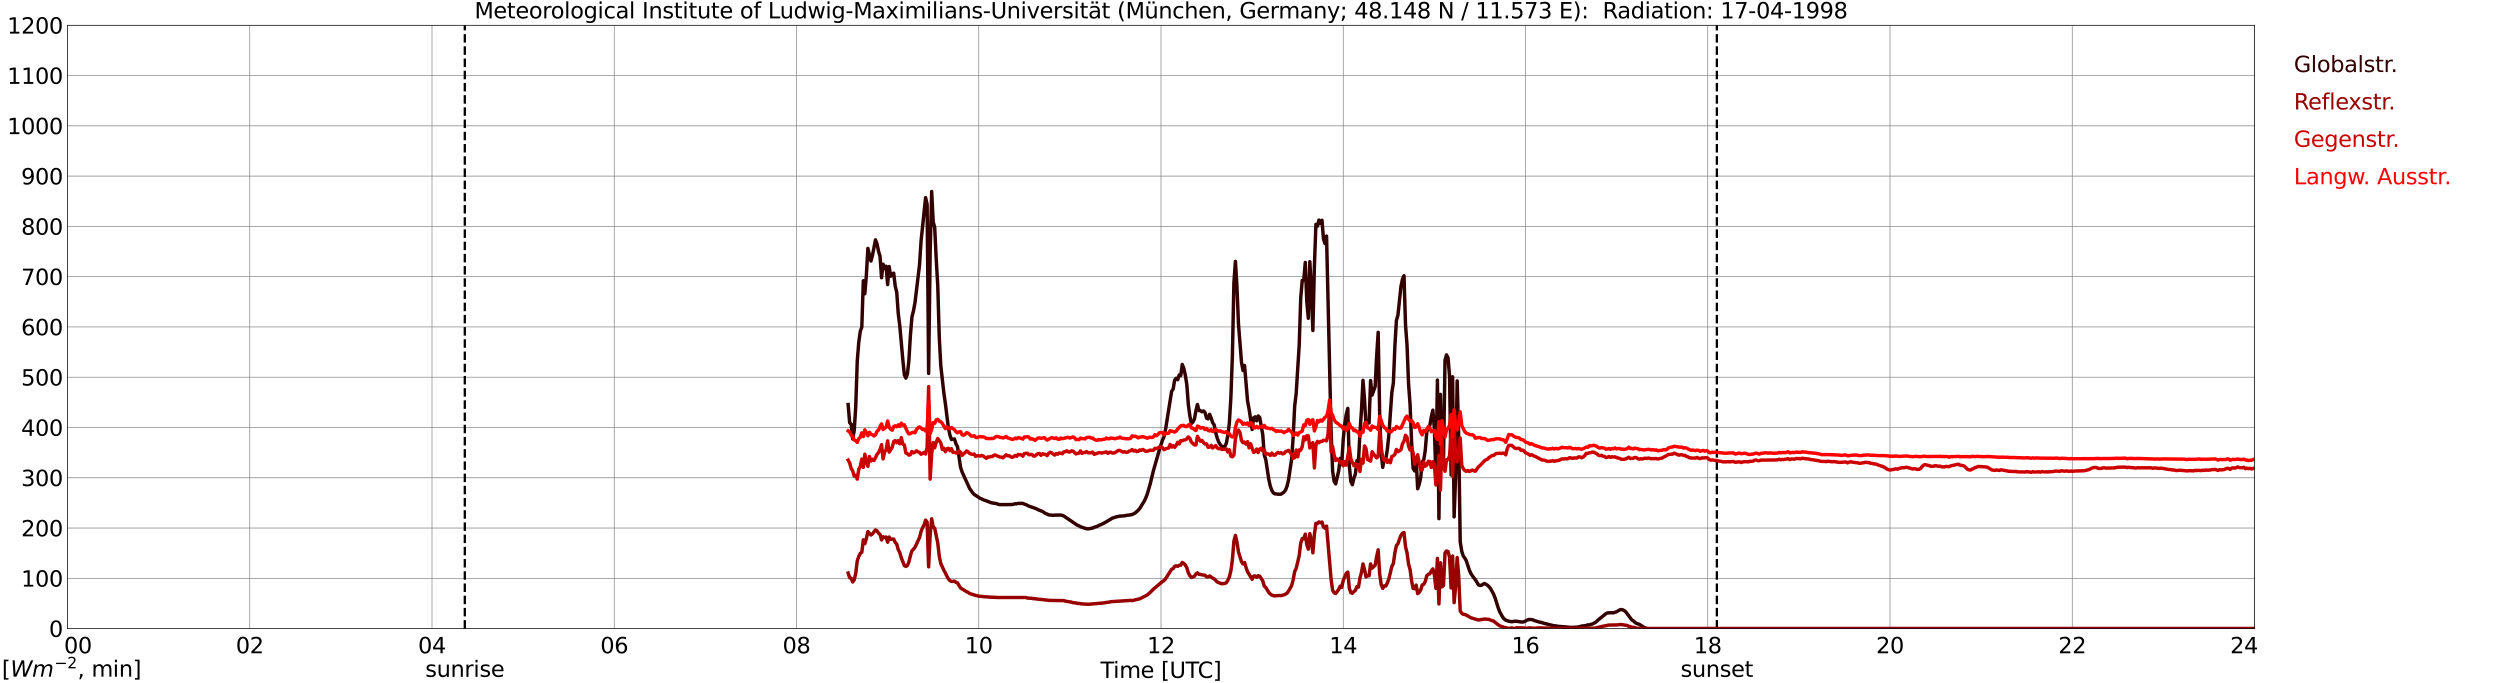 <?xml version="1.0" encoding="utf-8" standalone="no"?>
<!DOCTYPE svg PUBLIC "-//W3C//DTD SVG 1.1//EN"
  "http://www.w3.org/Graphics/SVG/1.1/DTD/svg11.dtd">
<svg xmlns:xlink="http://www.w3.org/1999/xlink" width="1085.4pt" height="296.64pt" viewBox="0 0 1085.4 296.64" xmlns="http://www.w3.org/2000/svg" version="1.1">
 <defs>
  <style type="text/css">*{stroke-linejoin: round; stroke-linecap: butt}</style>
 </defs>
 <g id="figure_1">
  <g id="patch_1">
   <path d="M 0 296.64 
L 1085.4 296.64 
L 1085.4 0 
L 0 0 
z
" style="fill: #ffffff"/>
  </g>
  <g id="axes_1">
   <g id="patch_2">
    <path d="M 29.306 272.909 
L 978.814 272.909 
L 978.814 10.976 
L 29.306 10.976 
z
" style="fill: #ffffff"/>
   </g>
   <g id="patch_3">
    <path d="M 978.814 272.909 
L 978.814 272.909 
L 978.814 10.976 
L 978.814 10.976 
z
" clip-path="url(#p11a010cea5)" style="fill: #d3d3d3; opacity: 0.25; stroke: #d3d3d3; stroke-linejoin: miter"/>
   </g>
   <g id="matplotlib.axis_1">
    <g id="xtick_1">
     <g id="line2d_1">
      <path d="M 29.306 272.909 
L 29.306 10.976 
" clip-path="url(#p11a010cea5)" style="fill: none; stroke: #808080; stroke-width: 0.3; stroke-linecap: square"/>
     </g>
     <g id="line2d_2"/>
     <g id="text_1">
      <!--    00 -->
      <g transform="translate(18.733 283.627) scale(0.095 -0.095)">
       <defs>
        <path id="DejaVuSans-20" transform="scale(0.016)"/>
        <path id="DejaVuSans-30" d="M 2034 4250 
Q 1547 4250 1301 3770 
Q 1056 3291 1056 2328 
Q 1056 1369 1301 889 
Q 1547 409 2034 409 
Q 2525 409 2770 889 
Q 3016 1369 3016 2328 
Q 3016 3291 2770 3770 
Q 2525 4250 2034 4250 
z
M 2034 4750 
Q 2819 4750 3233 4129 
Q 3647 3509 3647 2328 
Q 3647 1150 3233 529 
Q 2819 -91 2034 -91 
Q 1250 -91 836 529 
Q 422 1150 422 2328 
Q 422 3509 836 4129 
Q 1250 4750 2034 4750 
z
" transform="scale(0.016)"/>
       </defs>
       <use xlink:href="#DejaVuSans-20"/>
       <use xlink:href="#DejaVuSans-20" transform="translate(31.787 0)"/>
       <use xlink:href="#DejaVuSans-20" transform="translate(63.574 0)"/>
       <use xlink:href="#DejaVuSans-30" transform="translate(95.361 0)"/>
       <use xlink:href="#DejaVuSans-30" transform="translate(158.984 0)"/>
      </g>
     </g>
    </g>
    <g id="xtick_2">
     <g id="line2d_3">
      <path d="M 108.431 272.909 
L 108.431 10.976 
" clip-path="url(#p11a010cea5)" style="fill: none; stroke: #808080; stroke-width: 0.3; stroke-linecap: square"/>
     </g>
     <g id="line2d_4"/>
     <g id="text_2">
      <!-- 02 -->
      <g transform="translate(102.387 283.627) scale(0.095 -0.095)">
       <defs>
        <path id="DejaVuSans-32" d="M 1228 531 
L 3431 531 
L 3431 0 
L 469 0 
L 469 531 
Q 828 903 1448 1529 
Q 2069 2156 2228 2338 
Q 2531 2678 2651 2914 
Q 2772 3150 2772 3378 
Q 2772 3750 2511 3984 
Q 2250 4219 1831 4219 
Q 1534 4219 1204 4116 
Q 875 4013 500 3803 
L 500 4441 
Q 881 4594 1212 4672 
Q 1544 4750 1819 4750 
Q 2544 4750 2975 4387 
Q 3406 4025 3406 3419 
Q 3406 3131 3298 2873 
Q 3191 2616 2906 2266 
Q 2828 2175 2409 1742 
Q 1991 1309 1228 531 
z
" transform="scale(0.016)"/>
       </defs>
       <use xlink:href="#DejaVuSans-30"/>
       <use xlink:href="#DejaVuSans-32" transform="translate(63.623 0)"/>
      </g>
     </g>
    </g>
    <g id="xtick_3">
     <g id="line2d_5">
      <path d="M 187.557 272.909 
L 187.557 10.976 
" clip-path="url(#p11a010cea5)" style="fill: none; stroke: #808080; stroke-width: 0.3; stroke-linecap: square"/>
     </g>
     <g id="line2d_6"/>
     <g id="text_3">
      <!-- 04 -->
      <g transform="translate(181.513 283.627) scale(0.095 -0.095)">
       <defs>
        <path id="DejaVuSans-34" d="M 2419 4116 
L 825 1625 
L 2419 1625 
L 2419 4116 
z
M 2253 4666 
L 3047 4666 
L 3047 1625 
L 3713 1625 
L 3713 1100 
L 3047 1100 
L 3047 0 
L 2419 0 
L 2419 1100 
L 313 1100 
L 313 1709 
L 2253 4666 
z
" transform="scale(0.016)"/>
       </defs>
       <use xlink:href="#DejaVuSans-30"/>
       <use xlink:href="#DejaVuSans-34" transform="translate(63.623 0)"/>
      </g>
     </g>
    </g>
    <g id="xtick_4">
     <g id="line2d_7">
      <path d="M 266.683 272.909 
L 266.683 10.976 
" clip-path="url(#p11a010cea5)" style="fill: none; stroke: #808080; stroke-width: 0.3; stroke-linecap: square"/>
     </g>
     <g id="line2d_8"/>
     <g id="text_4">
      <!-- 06 -->
      <g transform="translate(260.638 283.627) scale(0.095 -0.095)">
       <defs>
        <path id="DejaVuSans-36" d="M 2113 2584 
Q 1688 2584 1439 2293 
Q 1191 2003 1191 1497 
Q 1191 994 1439 701 
Q 1688 409 2113 409 
Q 2538 409 2786 701 
Q 3034 994 3034 1497 
Q 3034 2003 2786 2293 
Q 2538 2584 2113 2584 
z
M 3366 4563 
L 3366 3988 
Q 3128 4100 2886 4159 
Q 2644 4219 2406 4219 
Q 1781 4219 1451 3797 
Q 1122 3375 1075 2522 
Q 1259 2794 1537 2939 
Q 1816 3084 2150 3084 
Q 2853 3084 3261 2657 
Q 3669 2231 3669 1497 
Q 3669 778 3244 343 
Q 2819 -91 2113 -91 
Q 1303 -91 875 529 
Q 447 1150 447 2328 
Q 447 3434 972 4092 
Q 1497 4750 2381 4750 
Q 2619 4750 2861 4703 
Q 3103 4656 3366 4563 
z
" transform="scale(0.016)"/>
       </defs>
       <use xlink:href="#DejaVuSans-30"/>
       <use xlink:href="#DejaVuSans-36" transform="translate(63.623 0)"/>
      </g>
     </g>
    </g>
    <g id="xtick_5">
     <g id="line2d_9">
      <path d="M 345.808 272.909 
L 345.808 10.976 
" clip-path="url(#p11a010cea5)" style="fill: none; stroke: #808080; stroke-width: 0.3; stroke-linecap: square"/>
     </g>
     <g id="line2d_10"/>
     <g id="text_5">
      <!-- 08 -->
      <g transform="translate(339.764 283.627) scale(0.095 -0.095)">
       <defs>
        <path id="DejaVuSans-38" d="M 2034 2216 
Q 1584 2216 1326 1975 
Q 1069 1734 1069 1313 
Q 1069 891 1326 650 
Q 1584 409 2034 409 
Q 2484 409 2743 651 
Q 3003 894 3003 1313 
Q 3003 1734 2745 1975 
Q 2488 2216 2034 2216 
z
M 1403 2484 
Q 997 2584 770 2862 
Q 544 3141 544 3541 
Q 544 4100 942 4425 
Q 1341 4750 2034 4750 
Q 2731 4750 3128 4425 
Q 3525 4100 3525 3541 
Q 3525 3141 3298 2862 
Q 3072 2584 2669 2484 
Q 3125 2378 3379 2068 
Q 3634 1759 3634 1313 
Q 3634 634 3220 271 
Q 2806 -91 2034 -91 
Q 1263 -91 848 271 
Q 434 634 434 1313 
Q 434 1759 690 2068 
Q 947 2378 1403 2484 
z
M 1172 3481 
Q 1172 3119 1398 2916 
Q 1625 2713 2034 2713 
Q 2441 2713 2670 2916 
Q 2900 3119 2900 3481 
Q 2900 3844 2670 4047 
Q 2441 4250 2034 4250 
Q 1625 4250 1398 4047 
Q 1172 3844 1172 3481 
z
" transform="scale(0.016)"/>
       </defs>
       <use xlink:href="#DejaVuSans-30"/>
       <use xlink:href="#DejaVuSans-38" transform="translate(63.623 0)"/>
      </g>
     </g>
    </g>
    <g id="xtick_6">
     <g id="line2d_11">
      <path d="M 424.934 272.909 
L 424.934 10.976 
" clip-path="url(#p11a010cea5)" style="fill: none; stroke: #808080; stroke-width: 0.3; stroke-linecap: square"/>
     </g>
     <g id="line2d_12"/>
     <g id="text_6">
      <!-- 10 -->
      <g transform="translate(418.89 283.627) scale(0.095 -0.095)">
       <defs>
        <path id="DejaVuSans-31" d="M 794 531 
L 1825 531 
L 1825 4091 
L 703 3866 
L 703 4441 
L 1819 4666 
L 2450 4666 
L 2450 531 
L 3481 531 
L 3481 0 
L 794 0 
L 794 531 
z
" transform="scale(0.016)"/>
       </defs>
       <use xlink:href="#DejaVuSans-31"/>
       <use xlink:href="#DejaVuSans-30" transform="translate(63.623 0)"/>
      </g>
     </g>
    </g>
    <g id="xtick_7">
     <g id="line2d_13">
      <path d="M 504.06 272.909 
L 504.06 10.976 
" clip-path="url(#p11a010cea5)" style="fill: none; stroke: #808080; stroke-width: 0.3; stroke-linecap: square"/>
     </g>
     <g id="line2d_14"/>
     <g id="text_7">
      <!-- 12 -->
      <g transform="translate(498.015 283.627) scale(0.095 -0.095)">
       <use xlink:href="#DejaVuSans-31"/>
       <use xlink:href="#DejaVuSans-32" transform="translate(63.623 0)"/>
      </g>
     </g>
    </g>
    <g id="xtick_8">
     <g id="line2d_15">
      <path d="M 583.185 272.909 
L 583.185 10.976 
" clip-path="url(#p11a010cea5)" style="fill: none; stroke: #808080; stroke-width: 0.3; stroke-linecap: square"/>
     </g>
     <g id="line2d_16"/>
     <g id="text_8">
      <!-- 14 -->
      <g transform="translate(577.141 283.627) scale(0.095 -0.095)">
       <use xlink:href="#DejaVuSans-31"/>
       <use xlink:href="#DejaVuSans-34" transform="translate(63.623 0)"/>
      </g>
     </g>
    </g>
    <g id="xtick_9">
     <g id="line2d_17">
      <path d="M 662.311 272.909 
L 662.311 10.976 
" clip-path="url(#p11a010cea5)" style="fill: none; stroke: #808080; stroke-width: 0.3; stroke-linecap: square"/>
     </g>
     <g id="line2d_18"/>
     <g id="text_9">
      <!-- 16 -->
      <g transform="translate(656.267 283.627) scale(0.095 -0.095)">
       <use xlink:href="#DejaVuSans-31"/>
       <use xlink:href="#DejaVuSans-36" transform="translate(63.623 0)"/>
      </g>
     </g>
    </g>
    <g id="xtick_10">
     <g id="line2d_19">
      <path d="M 741.437 272.909 
L 741.437 10.976 
" clip-path="url(#p11a010cea5)" style="fill: none; stroke: #808080; stroke-width: 0.3; stroke-linecap: square"/>
     </g>
     <g id="line2d_20"/>
     <g id="text_10">
      <!-- 18 -->
      <g transform="translate(735.392 283.627) scale(0.095 -0.095)">
       <use xlink:href="#DejaVuSans-31"/>
       <use xlink:href="#DejaVuSans-38" transform="translate(63.623 0)"/>
      </g>
     </g>
    </g>
    <g id="xtick_11">
     <g id="line2d_21">
      <path d="M 820.562 272.909 
L 820.562 10.976 
" clip-path="url(#p11a010cea5)" style="fill: none; stroke: #808080; stroke-width: 0.3; stroke-linecap: square"/>
     </g>
     <g id="line2d_22"/>
     <g id="text_11">
      <!-- 20 -->
      <g transform="translate(814.518 283.627) scale(0.095 -0.095)">
       <use xlink:href="#DejaVuSans-32"/>
       <use xlink:href="#DejaVuSans-30" transform="translate(63.623 0)"/>
      </g>
     </g>
    </g>
    <g id="xtick_12">
     <g id="line2d_23">
      <path d="M 899.688 272.909 
L 899.688 10.976 
" clip-path="url(#p11a010cea5)" style="fill: none; stroke: #808080; stroke-width: 0.3; stroke-linecap: square"/>
     </g>
     <g id="line2d_24"/>
     <g id="text_12">
      <!-- 22 -->
      <g transform="translate(893.644 283.627) scale(0.095 -0.095)">
       <use xlink:href="#DejaVuSans-32"/>
       <use xlink:href="#DejaVuSans-32" transform="translate(63.623 0)"/>
      </g>
     </g>
    </g>
    <g id="xtick_13">
     <g id="line2d_25">
      <path d="M 978.814 272.909 
L 978.814 10.976 
" clip-path="url(#p11a010cea5)" style="fill: none; stroke: #808080; stroke-width: 0.3; stroke-linecap: square"/>
     </g>
     <g id="line2d_26"/>
     <g id="text_13">
      <!-- 24    -->
      <g transform="translate(968.241 283.627) scale(0.095 -0.095)">
       <use xlink:href="#DejaVuSans-32"/>
       <use xlink:href="#DejaVuSans-34" transform="translate(63.623 0)"/>
       <use xlink:href="#DejaVuSans-20" transform="translate(127.246 0)"/>
       <use xlink:href="#DejaVuSans-20" transform="translate(159.033 0)"/>
       <use xlink:href="#DejaVuSans-20" transform="translate(190.82 0)"/>
      </g>
     </g>
    </g>
    <g id="text_14">
     <!-- Time [UTC] -->
     <g transform="translate(477.806 294.322) scale(0.095 -0.095)">
      <defs>
       <path id="DejaVuSans-54" d="M -19 4666 
L 3928 4666 
L 3928 4134 
L 2272 4134 
L 2272 0 
L 1638 0 
L 1638 4134 
L -19 4134 
L -19 4666 
z
" transform="scale(0.016)"/>
       <path id="DejaVuSans-69" d="M 603 3500 
L 1178 3500 
L 1178 0 
L 603 0 
L 603 3500 
z
M 603 4863 
L 1178 4863 
L 1178 4134 
L 603 4134 
L 603 4863 
z
" transform="scale(0.016)"/>
       <path id="DejaVuSans-6d" d="M 3328 2828 
Q 3544 3216 3844 3400 
Q 4144 3584 4550 3584 
Q 5097 3584 5394 3201 
Q 5691 2819 5691 2113 
L 5691 0 
L 5113 0 
L 5113 2094 
Q 5113 2597 4934 2840 
Q 4756 3084 4391 3084 
Q 3944 3084 3684 2787 
Q 3425 2491 3425 1978 
L 3425 0 
L 2847 0 
L 2847 2094 
Q 2847 2600 2669 2842 
Q 2491 3084 2119 3084 
Q 1678 3084 1418 2786 
Q 1159 2488 1159 1978 
L 1159 0 
L 581 0 
L 581 3500 
L 1159 3500 
L 1159 2956 
Q 1356 3278 1631 3431 
Q 1906 3584 2284 3584 
Q 2666 3584 2933 3390 
Q 3200 3197 3328 2828 
z
" transform="scale(0.016)"/>
       <path id="DejaVuSans-65" d="M 3597 1894 
L 3597 1613 
L 953 1613 
Q 991 1019 1311 708 
Q 1631 397 2203 397 
Q 2534 397 2845 478 
Q 3156 559 3463 722 
L 3463 178 
Q 3153 47 2828 -22 
Q 2503 -91 2169 -91 
Q 1331 -91 842 396 
Q 353 884 353 1716 
Q 353 2575 817 3079 
Q 1281 3584 2069 3584 
Q 2775 3584 3186 3129 
Q 3597 2675 3597 1894 
z
M 3022 2063 
Q 3016 2534 2758 2815 
Q 2500 3097 2075 3097 
Q 1594 3097 1305 2825 
Q 1016 2553 972 2059 
L 3022 2063 
z
" transform="scale(0.016)"/>
       <path id="DejaVuSans-5b" d="M 550 4863 
L 1875 4863 
L 1875 4416 
L 1125 4416 
L 1125 -397 
L 1875 -397 
L 1875 -844 
L 550 -844 
L 550 4863 
z
" transform="scale(0.016)"/>
       <path id="DejaVuSans-55" d="M 556 4666 
L 1191 4666 
L 1191 1831 
Q 1191 1081 1462 751 
Q 1734 422 2344 422 
Q 2950 422 3222 751 
Q 3494 1081 3494 1831 
L 3494 4666 
L 4128 4666 
L 4128 1753 
Q 4128 841 3676 375 
Q 3225 -91 2344 -91 
Q 1459 -91 1007 375 
Q 556 841 556 1753 
L 556 4666 
z
" transform="scale(0.016)"/>
       <path id="DejaVuSans-43" d="M 4122 4306 
L 4122 3641 
Q 3803 3938 3442 4084 
Q 3081 4231 2675 4231 
Q 1875 4231 1450 3742 
Q 1025 3253 1025 2328 
Q 1025 1406 1450 917 
Q 1875 428 2675 428 
Q 3081 428 3442 575 
Q 3803 722 4122 1019 
L 4122 359 
Q 3791 134 3420 21 
Q 3050 -91 2638 -91 
Q 1578 -91 968 557 
Q 359 1206 359 2328 
Q 359 3453 968 4101 
Q 1578 4750 2638 4750 
Q 3056 4750 3426 4639 
Q 3797 4528 4122 4306 
z
" transform="scale(0.016)"/>
       <path id="DejaVuSans-5d" d="M 1947 4863 
L 1947 -844 
L 622 -844 
L 622 -397 
L 1369 -397 
L 1369 4416 
L 622 4416 
L 622 4863 
L 1947 4863 
z
" transform="scale(0.016)"/>
      </defs>
      <use xlink:href="#DejaVuSans-54"/>
      <use xlink:href="#DejaVuSans-69" transform="translate(57.959 0)"/>
      <use xlink:href="#DejaVuSans-6d" transform="translate(85.742 0)"/>
      <use xlink:href="#DejaVuSans-65" transform="translate(183.154 0)"/>
      <use xlink:href="#DejaVuSans-20" transform="translate(244.678 0)"/>
      <use xlink:href="#DejaVuSans-5b" transform="translate(276.465 0)"/>
      <use xlink:href="#DejaVuSans-55" transform="translate(315.479 0)"/>
      <use xlink:href="#DejaVuSans-54" transform="translate(388.672 0)"/>
      <use xlink:href="#DejaVuSans-43" transform="translate(443.881 0)"/>
      <use xlink:href="#DejaVuSans-5d" transform="translate(513.705 0)"/>
     </g>
    </g>
   </g>
   <g id="matplotlib.axis_2">
    <g id="ytick_1">
     <g id="line2d_27">
      <path d="M 29.306 272.909 
L 978.814 272.909 
" clip-path="url(#p11a010cea5)" style="fill: none; stroke: #808080; stroke-width: 0.3; stroke-linecap: square"/>
     </g>
     <g id="line2d_28"/>
     <g id="text_15">
      <!-- 0 -->
      <g transform="translate(21.261 276.518) scale(0.095 -0.095)">
       <use xlink:href="#DejaVuSans-30"/>
      </g>
     </g>
    </g>
    <g id="ytick_2">
     <g id="line2d_29">
      <path d="M 29.306 251.081 
L 978.814 251.081 
" clip-path="url(#p11a010cea5)" style="fill: none; stroke: #808080; stroke-width: 0.3; stroke-linecap: square"/>
     </g>
     <g id="line2d_30"/>
     <g id="text_16">
      <!-- 100 -->
      <g transform="translate(9.173 254.69) scale(0.095 -0.095)">
       <use xlink:href="#DejaVuSans-31"/>
       <use xlink:href="#DejaVuSans-30" transform="translate(63.623 0)"/>
       <use xlink:href="#DejaVuSans-30" transform="translate(127.246 0)"/>
      </g>
     </g>
    </g>
    <g id="ytick_3">
     <g id="line2d_31">
      <path d="M 29.306 229.253 
L 978.814 229.253 
" clip-path="url(#p11a010cea5)" style="fill: none; stroke: #808080; stroke-width: 0.3; stroke-linecap: square"/>
     </g>
     <g id="line2d_32"/>
     <g id="text_17">
      <!-- 200 -->
      <g transform="translate(9.173 232.863) scale(0.095 -0.095)">
       <use xlink:href="#DejaVuSans-32"/>
       <use xlink:href="#DejaVuSans-30" transform="translate(63.623 0)"/>
       <use xlink:href="#DejaVuSans-30" transform="translate(127.246 0)"/>
      </g>
     </g>
    </g>
    <g id="ytick_4">
     <g id="line2d_33">
      <path d="M 29.306 207.426 
L 978.814 207.426 
" clip-path="url(#p11a010cea5)" style="fill: none; stroke: #808080; stroke-width: 0.3; stroke-linecap: square"/>
     </g>
     <g id="line2d_34"/>
     <g id="text_18">
      <!-- 300 -->
      <g transform="translate(9.173 211.035) scale(0.095 -0.095)">
       <defs>
        <path id="DejaVuSans-33" d="M 2597 2516 
Q 3050 2419 3304 2112 
Q 3559 1806 3559 1356 
Q 3559 666 3084 287 
Q 2609 -91 1734 -91 
Q 1441 -91 1130 -33 
Q 819 25 488 141 
L 488 750 
Q 750 597 1062 519 
Q 1375 441 1716 441 
Q 2309 441 2620 675 
Q 2931 909 2931 1356 
Q 2931 1769 2642 2001 
Q 2353 2234 1838 2234 
L 1294 2234 
L 1294 2753 
L 1863 2753 
Q 2328 2753 2575 2939 
Q 2822 3125 2822 3475 
Q 2822 3834 2567 4026 
Q 2313 4219 1838 4219 
Q 1578 4219 1281 4162 
Q 984 4106 628 3988 
L 628 4550 
Q 988 4650 1302 4700 
Q 1616 4750 1894 4750 
Q 2613 4750 3031 4423 
Q 3450 4097 3450 3541 
Q 3450 3153 3228 2886 
Q 3006 2619 2597 2516 
z
" transform="scale(0.016)"/>
       </defs>
       <use xlink:href="#DejaVuSans-33"/>
       <use xlink:href="#DejaVuSans-30" transform="translate(63.623 0)"/>
       <use xlink:href="#DejaVuSans-30" transform="translate(127.246 0)"/>
      </g>
     </g>
    </g>
    <g id="ytick_5">
     <g id="line2d_35">
      <path d="M 29.306 185.598 
L 978.814 185.598 
" clip-path="url(#p11a010cea5)" style="fill: none; stroke: #808080; stroke-width: 0.3; stroke-linecap: square"/>
     </g>
     <g id="line2d_36"/>
     <g id="text_19">
      <!-- 400 -->
      <g transform="translate(9.173 189.207) scale(0.095 -0.095)">
       <use xlink:href="#DejaVuSans-34"/>
       <use xlink:href="#DejaVuSans-30" transform="translate(63.623 0)"/>
       <use xlink:href="#DejaVuSans-30" transform="translate(127.246 0)"/>
      </g>
     </g>
    </g>
    <g id="ytick_6">
     <g id="line2d_37">
      <path d="M 29.306 163.77 
L 978.814 163.77 
" clip-path="url(#p11a010cea5)" style="fill: none; stroke: #808080; stroke-width: 0.3; stroke-linecap: square"/>
     </g>
     <g id="line2d_38"/>
     <g id="text_20">
      <!-- 500 -->
      <g transform="translate(9.173 167.379) scale(0.095 -0.095)">
       <defs>
        <path id="DejaVuSans-35" d="M 691 4666 
L 3169 4666 
L 3169 4134 
L 1269 4134 
L 1269 2991 
Q 1406 3038 1543 3061 
Q 1681 3084 1819 3084 
Q 2600 3084 3056 2656 
Q 3513 2228 3513 1497 
Q 3513 744 3044 326 
Q 2575 -91 1722 -91 
Q 1428 -91 1123 -41 
Q 819 9 494 109 
L 494 744 
Q 775 591 1075 516 
Q 1375 441 1709 441 
Q 2250 441 2565 725 
Q 2881 1009 2881 1497 
Q 2881 1984 2565 2268 
Q 2250 2553 1709 2553 
Q 1456 2553 1204 2497 
Q 953 2441 691 2322 
L 691 4666 
z
" transform="scale(0.016)"/>
       </defs>
       <use xlink:href="#DejaVuSans-35"/>
       <use xlink:href="#DejaVuSans-30" transform="translate(63.623 0)"/>
       <use xlink:href="#DejaVuSans-30" transform="translate(127.246 0)"/>
      </g>
     </g>
    </g>
    <g id="ytick_7">
     <g id="line2d_39">
      <path d="M 29.306 141.942 
L 978.814 141.942 
" clip-path="url(#p11a010cea5)" style="fill: none; stroke: #808080; stroke-width: 0.3; stroke-linecap: square"/>
     </g>
     <g id="line2d_40"/>
     <g id="text_21">
      <!-- 600 -->
      <g transform="translate(9.173 145.551) scale(0.095 -0.095)">
       <use xlink:href="#DejaVuSans-36"/>
       <use xlink:href="#DejaVuSans-30" transform="translate(63.623 0)"/>
       <use xlink:href="#DejaVuSans-30" transform="translate(127.246 0)"/>
      </g>
     </g>
    </g>
    <g id="ytick_8">
     <g id="line2d_41">
      <path d="M 29.306 120.114 
L 978.814 120.114 
" clip-path="url(#p11a010cea5)" style="fill: none; stroke: #808080; stroke-width: 0.3; stroke-linecap: square"/>
     </g>
     <g id="line2d_42"/>
     <g id="text_22">
      <!-- 700 -->
      <g transform="translate(9.173 123.724) scale(0.095 -0.095)">
       <defs>
        <path id="DejaVuSans-37" d="M 525 4666 
L 3525 4666 
L 3525 4397 
L 1831 0 
L 1172 0 
L 2766 4134 
L 525 4134 
L 525 4666 
z
" transform="scale(0.016)"/>
       </defs>
       <use xlink:href="#DejaVuSans-37"/>
       <use xlink:href="#DejaVuSans-30" transform="translate(63.623 0)"/>
       <use xlink:href="#DejaVuSans-30" transform="translate(127.246 0)"/>
      </g>
     </g>
    </g>
    <g id="ytick_9">
     <g id="line2d_43">
      <path d="M 29.306 98.287 
L 978.814 98.287 
" clip-path="url(#p11a010cea5)" style="fill: none; stroke: #808080; stroke-width: 0.3; stroke-linecap: square"/>
     </g>
     <g id="line2d_44"/>
     <g id="text_23">
      <!-- 800 -->
      <g transform="translate(9.173 101.896) scale(0.095 -0.095)">
       <use xlink:href="#DejaVuSans-38"/>
       <use xlink:href="#DejaVuSans-30" transform="translate(63.623 0)"/>
       <use xlink:href="#DejaVuSans-30" transform="translate(127.246 0)"/>
      </g>
     </g>
    </g>
    <g id="ytick_10">
     <g id="line2d_45">
      <path d="M 29.306 76.459 
L 978.814 76.459 
" clip-path="url(#p11a010cea5)" style="fill: none; stroke: #808080; stroke-width: 0.3; stroke-linecap: square"/>
     </g>
     <g id="line2d_46"/>
     <g id="text_24">
      <!-- 900 -->
      <g transform="translate(9.173 80.068) scale(0.095 -0.095)">
       <defs>
        <path id="DejaVuSans-39" d="M 703 97 
L 703 672 
Q 941 559 1184 500 
Q 1428 441 1663 441 
Q 2288 441 2617 861 
Q 2947 1281 2994 2138 
Q 2813 1869 2534 1725 
Q 2256 1581 1919 1581 
Q 1219 1581 811 2004 
Q 403 2428 403 3163 
Q 403 3881 828 4315 
Q 1253 4750 1959 4750 
Q 2769 4750 3195 4129 
Q 3622 3509 3622 2328 
Q 3622 1225 3098 567 
Q 2575 -91 1691 -91 
Q 1453 -91 1209 -44 
Q 966 3 703 97 
z
M 1959 2075 
Q 2384 2075 2632 2365 
Q 2881 2656 2881 3163 
Q 2881 3666 2632 3958 
Q 2384 4250 1959 4250 
Q 1534 4250 1286 3958 
Q 1038 3666 1038 3163 
Q 1038 2656 1286 2365 
Q 1534 2075 1959 2075 
z
" transform="scale(0.016)"/>
       </defs>
       <use xlink:href="#DejaVuSans-39"/>
       <use xlink:href="#DejaVuSans-30" transform="translate(63.623 0)"/>
       <use xlink:href="#DejaVuSans-30" transform="translate(127.246 0)"/>
      </g>
     </g>
    </g>
    <g id="ytick_11">
     <g id="line2d_47">
      <path d="M 29.306 54.631 
L 978.814 54.631 
" clip-path="url(#p11a010cea5)" style="fill: none; stroke: #808080; stroke-width: 0.3; stroke-linecap: square"/>
     </g>
     <g id="line2d_48"/>
     <g id="text_25">
      <!-- 1000 -->
      <g transform="translate(3.128 58.24) scale(0.095 -0.095)">
       <use xlink:href="#DejaVuSans-31"/>
       <use xlink:href="#DejaVuSans-30" transform="translate(63.623 0)"/>
       <use xlink:href="#DejaVuSans-30" transform="translate(127.246 0)"/>
       <use xlink:href="#DejaVuSans-30" transform="translate(190.869 0)"/>
      </g>
     </g>
    </g>
    <g id="ytick_12">
     <g id="line2d_49">
      <path d="M 29.306 32.803 
L 978.814 32.803 
" clip-path="url(#p11a010cea5)" style="fill: none; stroke: #808080; stroke-width: 0.3; stroke-linecap: square"/>
     </g>
     <g id="line2d_50"/>
     <g id="text_26">
      <!-- 1100 -->
      <g transform="translate(3.128 36.413) scale(0.095 -0.095)">
       <use xlink:href="#DejaVuSans-31"/>
       <use xlink:href="#DejaVuSans-31" transform="translate(63.623 0)"/>
       <use xlink:href="#DejaVuSans-30" transform="translate(127.246 0)"/>
       <use xlink:href="#DejaVuSans-30" transform="translate(190.869 0)"/>
      </g>
     </g>
    </g>
    <g id="ytick_13">
     <g id="line2d_51">
      <path d="M 29.306 10.976 
L 978.814 10.976 
" clip-path="url(#p11a010cea5)" style="fill: none; stroke: #808080; stroke-width: 0.3; stroke-linecap: square"/>
     </g>
     <g id="line2d_52"/>
     <g id="text_27">
      <!-- 1200 -->
      <g transform="translate(3.128 14.585) scale(0.095 -0.095)">
       <use xlink:href="#DejaVuSans-31"/>
       <use xlink:href="#DejaVuSans-32" transform="translate(63.623 0)"/>
       <use xlink:href="#DejaVuSans-30" transform="translate(127.246 0)"/>
       <use xlink:href="#DejaVuSans-30" transform="translate(190.869 0)"/>
      </g>
     </g>
    </g>
   </g>
   <g id="line2d_53">
    <path d="M 201.8 272.909 
L 201.8 10.976 
" clip-path="url(#p11a010cea5)" style="fill: none; stroke-dasharray: 3.7,1.6; stroke-dashoffset: 0; stroke: #000000"/>
   </g>
   <g id="line2d_54">
    <path d="M 745.393 272.909 
L 745.393 10.976 
" clip-path="url(#p11a010cea5)" style="fill: none; stroke-dasharray: 3.7,1.6; stroke-dashoffset: 0; stroke: #000000"/>
   </g>
   <g id="line2d_55">
    <path d="M 368.227 175.622 
L 368.887 183.539 
L 369.546 184.179 
L 370.206 190.585 
L 370.865 186.971 
L 371.524 176.629 
L 372.184 156.813 
L 372.843 148.624 
L 373.502 143.819 
L 374.162 142.034 
L 374.821 121.9 
L 375.481 127.527 
L 376.14 119.475 
L 376.799 107.852 
L 378.118 113.341 
L 378.777 110.916 
L 380.096 104.143 
L 380.756 105.837 
L 381.415 109.041 
L 382.074 111.283 
L 382.734 120.573 
L 383.393 114.714 
L 384.053 116.591 
L 384.712 115.585 
L 385.371 123.546 
L 386.031 115.721 
L 386.69 119.931 
L 387.349 118.925 
L 388.009 118.604 
L 388.668 124.233 
L 389.328 126.888 
L 389.987 136.175 
L 390.646 141.392 
L 391.965 156.128 
L 392.624 162.672 
L 393.284 164.137 
L 393.943 162.489 
L 394.603 156.541 
L 395.262 145.649 
L 395.921 137.64 
L 396.581 134.986 
L 397.24 131.463 
L 399.218 115.035 
L 399.878 104.739 
L 401.856 85.795 
L 402.515 88.768 
L 403.175 162.122 
L 403.834 109.727 
L 404.493 83.14 
L 405.153 96.274 
L 405.812 98.837 
L 406.471 112.518 
L 407.131 123.867 
L 407.79 146.29 
L 408.45 158.782 
L 409.768 170.451 
L 410.428 175.164 
L 411.746 185.735 
L 412.406 188.846 
L 413.065 190.815 
L 413.725 190.631 
L 414.384 190.585 
L 415.043 192.69 
L 415.703 193.927 
L 417.022 202.805 
L 417.681 204.863 
L 420.978 212.092 
L 422.297 213.969 
L 422.956 214.655 
L 425.593 216.395 
L 426.253 216.624 
L 426.912 216.99 
L 428.231 217.447 
L 430.209 218.226 
L 431.528 218.499 
L 432.187 218.545 
L 433.506 218.957 
L 434.165 219.095 
L 439.44 219.049 
L 440.759 218.728 
L 441.419 218.728 
L 442.078 218.545 
L 444.056 218.545 
L 444.716 218.865 
L 445.375 219.049 
L 446.694 219.734 
L 449.991 220.88 
L 450.65 221.291 
L 452.628 222.07 
L 453.947 222.939 
L 454.606 223.168 
L 455.266 223.532 
L 457.244 223.716 
L 458.563 223.624 
L 460.541 223.624 
L 461.2 223.761 
L 461.859 224.036 
L 467.794 228.064 
L 468.453 228.293 
L 469.113 228.703 
L 471.75 229.574 
L 472.409 229.62 
L 474.388 229.253 
L 475.047 228.932 
L 476.366 228.522 
L 477.025 228.155 
L 478.344 227.605 
L 479.663 226.92 
L 482.96 224.951 
L 484.938 224.311 
L 486.256 224.082 
L 488.235 223.945 
L 488.894 223.761 
L 490.213 223.624 
L 491.532 223.397 
L 492.85 222.709 
L 494.169 221.52 
L 494.828 220.743 
L 496.807 217.538 
L 497.466 216.12 
L 498.125 214.428 
L 499.444 209.851 
L 500.763 204.359 
L 502.082 199.784 
L 503.4 195.117 
L 504.719 191.044 
L 505.379 189.579 
L 506.038 186.421 
L 508.675 169.901 
L 509.335 168.895 
L 509.994 165.005 
L 510.654 164.228 
L 511.313 164.868 
L 511.972 162.764 
L 512.632 163.039 
L 513.291 158.232 
L 513.95 159.88 
L 514.61 162.901 
L 515.269 166.974 
L 515.929 175.668 
L 516.588 180.61 
L 517.247 183.858 
L 517.907 183.264 
L 518.566 181.937 
L 519.226 178.323 
L 519.885 175.622 
L 520.544 178.277 
L 521.204 178.277 
L 521.863 178.779 
L 522.522 178.414 
L 523.182 179.1 
L 523.841 181.525 
L 524.501 181.846 
L 525.16 179.877 
L 525.819 181.433 
L 526.479 183.494 
L 527.138 184.5 
L 527.797 187.748 
L 528.457 190.173 
L 529.116 191.913 
L 529.776 193.01 
L 530.435 193.79 
L 531.094 193.927 
L 531.754 193.79 
L 532.413 192.508 
L 533.073 189.029 
L 533.732 183.631 
L 534.391 172.647 
L 535.051 154.572 
L 535.71 122.815 
L 536.369 113.479 
L 537.029 124.371 
L 537.688 140.615 
L 539.007 157.272 
L 539.666 160.887 
L 540.326 158.691 
L 541.644 174.112 
L 542.304 177.635 
L 543.623 186.467 
L 544.282 181.387 
L 544.941 180.977 
L 545.601 182.714 
L 546.26 180.61 
L 546.919 181.25 
L 548.238 188.71 
L 548.898 197.588 
L 549.557 199.554 
L 550.876 208.248 
L 551.535 211.178 
L 552.195 212.963 
L 552.854 214.015 
L 553.513 214.428 
L 554.173 214.428 
L 554.832 214.563 
L 556.151 214.563 
L 557.47 213.649 
L 558.129 212.734 
L 558.788 211.086 
L 559.448 208.248 
L 560.766 199.325 
L 561.426 190.038 
L 562.085 176.445 
L 562.745 170.862 
L 564.063 149.813 
L 564.723 129.313 
L 565.382 121.762 
L 566.042 121.671 
L 566.701 113.937 
L 567.36 131.096 
L 568.02 138.19 
L 568.679 113.616 
L 569.338 125.652 
L 569.998 143.499 
L 570.657 115.675 
L 571.317 97.418 
L 571.976 98.195 
L 572.635 95.541 
L 573.295 97.005 
L 573.954 95.632 
L 574.613 103.824 
L 575.273 105.745 
L 575.932 102.497 
L 577.91 187.292 
L 578.57 204.542 
L 579.229 208.982 
L 579.889 210.08 
L 581.207 204.45 
L 581.867 199.007 
L 582.526 201.569 
L 583.185 190.585 
L 583.845 184.087 
L 584.504 179.831 
L 585.164 177.314 
L 585.823 202.255 
L 586.482 209.028 
L 587.142 210.446 
L 587.801 207.563 
L 588.46 205.778 
L 589.12 199.921 
L 589.779 200.79 
L 590.439 187.702 
L 591.098 178.093 
L 591.757 165.143 
L 592.417 173.289 
L 593.076 184.958 
L 593.736 182.852 
L 594.395 183.631 
L 595.054 165.235 
L 595.714 171.549 
L 597.032 167.797 
L 597.692 154.48 
L 598.351 144.276 
L 599.011 180.427 
L 599.67 196.946 
L 600.329 202.896 
L 600.989 199.142 
L 601.648 199.463 
L 602.307 195.252 
L 602.967 189.167 
L 604.286 170.36 
L 604.945 166.241 
L 605.604 150.272 
L 606.264 139.105 
L 606.923 136.863 
L 608.242 124.325 
L 608.901 121.212 
L 609.561 119.702 
L 610.22 141.073 
L 610.879 149.951 
L 611.539 166.699 
L 612.198 175.622 
L 612.858 192.05 
L 613.517 203.352 
L 614.176 204.45 
L 614.836 199.463 
L 615.495 212.184 
L 616.154 210.309 
L 616.814 207.334 
L 617.473 200.469 
L 618.133 199.692 
L 618.792 195.481 
L 619.451 187.521 
L 620.111 185.598 
L 620.77 184.729 
L 621.429 180.977 
L 622.089 178.093 
L 622.748 186.194 
L 623.408 207.105 
L 624.067 165.005 
L 624.726 225.18 
L 625.386 171.229 
L 626.045 202.209 
L 626.705 199.921 
L 627.364 156.357 
L 628.023 154.07 
L 628.683 155.351 
L 629.342 163.357 
L 630.001 206.19 
L 630.661 163.587 
L 631.32 224.403 
L 631.98 206.557 
L 632.639 165.372 
L 633.298 189.167 
L 633.958 235.156 
L 634.617 239.274 
L 635.276 241.381 
L 635.936 242.25 
L 636.595 243.439 
L 637.914 247.466 
L 638.573 248.977 
L 639.892 250.898 
L 640.552 251.677 
L 641.87 253.873 
L 642.53 254.194 
L 643.189 254.102 
L 643.848 253.644 
L 644.508 253.323 
L 645.827 254.102 
L 646.486 254.742 
L 647.145 255.567 
L 648.464 257.946 
L 649.123 259.638 
L 650.442 263.848 
L 651.102 265.588 
L 652.42 267.967 
L 653.08 268.744 
L 653.739 269.248 
L 655.058 269.704 
L 656.377 269.934 
L 657.695 269.704 
L 658.355 269.704 
L 660.333 270.025 
L 660.992 270.071 
L 661.652 269.934 
L 663.63 268.973 
L 664.949 268.973 
L 665.608 269.157 
L 666.267 269.477 
L 667.586 269.842 
L 668.246 270.071 
L 668.905 270.163 
L 670.224 270.575 
L 672.202 271.077 
L 674.839 271.719 
L 675.499 271.719 
L 676.158 271.903 
L 680.774 272.267 
L 681.433 272.405 
L 683.411 272.359 
L 684.73 272.267 
L 686.049 272.04 
L 686.708 271.811 
L 688.686 271.582 
L 689.346 271.261 
L 690.005 271.352 
L 690.664 271.077 
L 691.324 270.942 
L 692.643 270.255 
L 693.961 269.065 
L 697.258 266.411 
L 697.918 266.09 
L 699.236 266.044 
L 700.555 266.044 
L 701.874 265.588 
L 703.193 264.809 
L 703.852 264.625 
L 704.511 264.763 
L 705.171 265.084 
L 705.83 265.634 
L 708.468 269.157 
L 709.127 269.523 
L 709.786 270.163 
L 710.446 270.621 
L 711.765 271.077 
L 713.743 272.359 
L 715.062 272.909 
L 978.154 272.909 
L 978.154 272.909 
" clip-path="url(#p11a010cea5)" style="fill: none; stroke: #330000; stroke-width: 1.5; stroke-linecap: square"/>
   </g>
   <g id="line2d_56">
    <path d="M 368.227 248.8 
L 368.887 250.847 
L 369.546 251.035 
L 370.206 252.664 
L 370.865 251.734 
L 371.524 248.94 
L 372.184 243.542 
L 372.843 241.586 
L 373.502 240.237 
L 374.162 239.818 
L 374.821 234.372 
L 375.481 236.048 
L 376.14 233.815 
L 376.799 230.79 
L 378.118 232.279 
L 378.777 231.814 
L 380.096 230.091 
L 380.756 230.463 
L 381.415 231.486 
L 382.074 231.999 
L 382.734 234.42 
L 383.393 233.023 
L 384.053 233.396 
L 384.712 233.163 
L 385.371 235.398 
L 386.031 233.163 
L 386.69 234.186 
L 387.349 234.047 
L 388.009 234.047 
L 388.668 235.535 
L 389.328 236.188 
L 389.987 238.654 
L 390.646 239.912 
L 391.306 242.145 
L 392.624 245.543 
L 393.284 245.914 
L 393.943 245.543 
L 394.603 243.961 
L 395.262 241.261 
L 395.921 239.119 
L 396.581 238.469 
L 397.24 237.631 
L 399.218 233.396 
L 399.878 230.79 
L 400.537 229.114 
L 401.196 227.856 
L 401.856 225.809 
L 402.515 226.647 
L 403.175 246.102 
L 403.834 232.233 
L 404.493 225.25 
L 405.153 228.74 
L 405.812 229.347 
L 407.131 235.723 
L 407.79 241.494 
L 408.45 244.659 
L 409.768 247.545 
L 410.428 248.708 
L 411.087 250.151 
L 411.746 251.315 
L 412.406 252.059 
L 413.065 252.43 
L 413.725 252.43 
L 414.384 252.29 
L 415.043 252.849 
L 415.703 253.083 
L 417.022 255.27 
L 419.659 256.898 
L 420.318 257.178 
L 420.978 257.69 
L 423.615 258.529 
L 424.275 258.62 
L 424.934 258.854 
L 426.253 258.946 
L 427.572 259.085 
L 428.89 259.179 
L 430.209 259.273 
L 433.506 259.413 
L 445.375 259.413 
L 446.034 259.644 
L 447.353 259.738 
L 448.012 259.738 
L 448.672 259.969 
L 449.331 259.878 
L 449.991 260.063 
L 453.287 260.388 
L 453.947 260.528 
L 454.606 260.528 
L 455.266 260.668 
L 461.859 260.762 
L 462.519 260.995 
L 465.156 261.412 
L 465.816 261.646 
L 467.134 261.785 
L 467.794 261.971 
L 468.453 261.971 
L 469.772 262.204 
L 472.409 262.344 
L 473.728 262.25 
L 479.003 261.785 
L 480.981 261.46 
L 481.641 261.412 
L 482.3 261.227 
L 490.872 260.668 
L 491.532 260.762 
L 494.828 259.969 
L 498.125 258.295 
L 499.444 257.132 
L 500.763 255.783 
L 504.719 252.43 
L 505.379 252.059 
L 506.038 251.267 
L 508.675 247.126 
L 509.335 246.892 
L 509.994 245.869 
L 510.654 245.683 
L 511.313 245.869 
L 511.972 245.404 
L 512.632 245.404 
L 513.291 244.192 
L 513.95 244.611 
L 514.61 245.31 
L 515.269 246.473 
L 515.929 248.708 
L 516.588 249.918 
L 517.247 250.708 
L 517.907 250.522 
L 518.566 250.197 
L 519.226 249.173 
L 519.885 248.708 
L 520.544 249.359 
L 521.204 249.405 
L 522.522 249.684 
L 523.182 249.732 
L 523.841 250.476 
L 524.501 250.476 
L 525.16 250.057 
L 526.479 250.987 
L 527.138 251.315 
L 528.457 252.664 
L 529.776 253.222 
L 530.435 253.454 
L 531.754 253.314 
L 532.413 252.989 
L 533.073 251.965 
L 533.732 250.522 
L 534.391 247.822 
L 535.051 243.168 
L 535.71 234.931 
L 536.369 232.464 
L 537.029 235.304 
L 537.688 239.584 
L 539.007 243.867 
L 539.666 244.845 
L 540.326 244.192 
L 540.985 246.427 
L 541.644 248.241 
L 543.623 251.5 
L 544.282 250.151 
L 544.941 250.057 
L 545.601 250.616 
L 546.26 249.963 
L 546.919 250.151 
L 548.238 252.199 
L 548.898 254.48 
L 549.557 255.036 
L 550.876 257.271 
L 551.535 257.922 
L 552.195 258.389 
L 552.854 258.62 
L 553.513 258.714 
L 555.491 258.529 
L 556.151 258.62 
L 557.47 258.249 
L 558.129 257.97 
L 558.788 257.503 
L 559.448 256.619 
L 560.766 254.246 
L 561.426 251.825 
L 562.085 248.15 
L 562.745 246.798 
L 564.063 241.261 
L 564.723 235.769 
L 565.382 233.815 
L 566.042 233.955 
L 566.701 231.905 
L 567.36 236.422 
L 568.02 238.421 
L 568.679 231.674 
L 569.338 234.931 
L 569.998 240.003 
L 570.657 231.999 
L 571.317 227.206 
L 571.976 227.298 
L 572.635 226.601 
L 573.295 226.972 
L 573.954 226.647 
L 574.613 228.834 
L 575.273 229.347 
L 575.932 228.415 
L 577.91 251.546 
L 578.57 256.248 
L 579.229 257.363 
L 579.889 257.69 
L 581.207 255.92 
L 581.867 254.48 
L 582.526 255.036 
L 583.185 251.965 
L 584.504 248.894 
L 585.164 248.381 
L 585.823 255.455 
L 586.482 257.271 
L 587.142 257.597 
L 587.801 256.806 
L 588.46 256.339 
L 589.12 254.665 
L 589.779 254.897 
L 590.439 250.987 
L 591.098 248.475 
L 591.757 244.845 
L 592.417 247.218 
L 593.076 250.476 
L 593.736 249.918 
L 594.395 249.963 
L 595.054 244.845 
L 595.714 246.659 
L 597.032 245.404 
L 597.692 241.634 
L 598.351 238.7 
L 599.011 249.265 
L 599.67 253.873 
L 600.329 255.455 
L 600.989 254.34 
L 601.648 254.432 
L 602.307 253.128 
L 602.967 251.406 
L 604.286 245.914 
L 604.945 244.659 
L 605.604 240.003 
L 606.264 236.838 
L 606.923 236.094 
L 607.582 234.047 
L 608.242 232.464 
L 608.901 231.486 
L 609.561 231.209 
L 610.22 237.397 
L 610.879 240.051 
L 611.539 244.891 
L 612.198 247.266 
L 612.858 252.199 
L 613.517 255.455 
L 614.176 255.595 
L 614.836 254.013 
L 615.495 257.736 
L 616.154 257.132 
L 616.814 256.108 
L 617.473 253.967 
L 618.133 253.687 
L 618.792 252.43 
L 619.451 249.963 
L 620.111 249.359 
L 620.77 249.125 
L 621.429 247.916 
L 622.089 246.986 
L 622.748 249.592 
L 623.408 255.455 
L 624.067 242.424 
L 624.726 262.204 
L 625.386 244.332 
L 626.045 254.757 
L 626.705 254.2 
L 627.364 240.051 
L 628.023 239.213 
L 628.683 239.447 
L 629.342 241.913 
L 630.001 255.27 
L 630.661 241.4 
L 631.32 261.646 
L 631.98 254.48 
L 632.639 242.053 
L 633.298 249.918 
L 633.958 265.184 
L 634.617 266.254 
L 635.276 266.718 
L 635.936 266.766 
L 637.255 267.417 
L 638.573 268.207 
L 641.87 269.185 
L 644.508 268.766 
L 645.827 268.86 
L 646.486 268.906 
L 647.145 269.233 
L 648.464 269.65 
L 650.442 271.232 
L 651.102 271.7 
L 653.08 272.396 
L 654.399 272.675 
L 655.058 272.815 
L 656.377 272.612 
L 657.036 272.815 
L 657.695 272.815 
L 658.355 272.588 
L 661.652 272.612 
L 662.311 272.815 
L 664.289 272.584 
L 664.949 272.723 
L 666.927 272.723 
L 667.586 272.603 
L 677.477 272.821 
L 691.983 272.723 
L 692.643 272.675 
L 695.28 272.025 
L 698.577 271.372 
L 701.874 271.326 
L 703.852 271.141 
L 706.49 271.56 
L 707.149 271.931 
L 707.808 272.025 
L 708.468 272.35 
L 709.127 272.35 
L 710.446 272.723 
L 711.765 272.815 
L 713.083 272.8 
L 715.721 272.909 
L 978.154 272.909 
L 978.154 272.909 
" clip-path="url(#p11a010cea5)" style="fill: none; stroke: #990000; stroke-width: 1.5; stroke-linecap: square"/>
   </g>
   <g id="line2d_57">
    <path d="M 368.227 199.764 
L 368.887 200.954 
L 369.546 203.422 
L 370.206 204.431 
L 370.865 206.747 
L 371.524 206.378 
L 372.184 208.015 
L 372.843 203.68 
L 373.502 202.534 
L 374.162 199.325 
L 374.821 202.89 
L 375.481 197.188 
L 376.14 200.515 
L 376.799 202.458 
L 377.459 198.173 
L 378.118 200.161 
L 378.777 199.345 
L 379.437 199.915 
L 380.096 198.812 
L 380.756 197.284 
L 381.415 196.507 
L 382.074 195.165 
L 382.734 193.08 
L 383.393 199.238 
L 384.053 196.204 
L 384.712 195.32 
L 385.371 191.404 
L 386.031 196.296 
L 387.349 194.228 
L 388.009 191.718 
L 388.668 191.251 
L 389.328 192.227 
L 389.987 191.317 
L 390.646 192.692 
L 391.306 190.024 
L 391.965 192.807 
L 392.624 193.141 
L 393.284 196.658 
L 393.943 196.992 
L 394.603 197.596 
L 395.262 197.378 
L 395.921 196.021 
L 396.581 196.621 
L 397.24 196.337 
L 397.899 195.728 
L 398.559 196.16 
L 399.218 196.407 
L 399.878 197.217 
L 400.537 196.891 
L 401.196 196.424 
L 401.856 197.112 
L 402.515 194.218 
L 403.175 167.847 
L 403.834 208.013 
L 404.493 197.018 
L 405.153 192.142 
L 405.812 194.41 
L 406.471 191.958 
L 407.131 190.38 
L 408.45 192.266 
L 409.109 195.093 
L 409.768 194.547 
L 410.428 196.136 
L 411.087 194.875 
L 411.746 194.632 
L 412.406 195.66 
L 413.065 194.779 
L 413.725 196.398 
L 414.384 196.387 
L 415.043 196.623 
L 415.703 196.678 
L 416.362 195.785 
L 417.022 196.311 
L 417.681 197.758 
L 418.34 197.038 
L 419 196.527 
L 419.659 195.778 
L 420.318 196.224 
L 420.978 196.867 
L 421.637 197.134 
L 422.297 197.263 
L 422.956 197.138 
L 423.615 198.125 
L 424.275 197.876 
L 424.934 197.843 
L 425.593 198.007 
L 426.253 197.741 
L 426.912 198.037 
L 428.231 198.985 
L 428.89 198.347 
L 429.55 198.472 
L 430.209 198.153 
L 430.869 198.229 
L 431.528 197.629 
L 432.187 197.555 
L 432.847 197.93 
L 433.506 198.123 
L 434.165 198.454 
L 434.825 198.446 
L 435.484 198.79 
L 436.803 197.47 
L 437.462 197.887 
L 438.122 197.817 
L 438.781 198.323 
L 439.44 198.563 
L 440.1 198.291 
L 440.759 197.743 
L 441.419 198.118 
L 442.078 197.276 
L 443.397 197.514 
L 444.056 198.061 
L 444.716 196.909 
L 446.034 196.771 
L 446.694 197.45 
L 447.353 197.306 
L 448.012 197.3 
L 448.672 197.961 
L 449.331 197.998 
L 449.991 197.396 
L 450.65 196.946 
L 451.309 196.902 
L 451.969 197.682 
L 452.628 197.022 
L 453.947 197.302 
L 454.606 197.826 
L 455.266 196.833 
L 455.925 196.381 
L 456.584 196.588 
L 457.244 197.175 
L 457.903 197.575 
L 458.563 196.931 
L 459.222 197.212 
L 459.881 196.658 
L 460.541 196.776 
L 461.2 197.009 
L 461.859 196.191 
L 462.519 196.114 
L 463.178 195.713 
L 463.838 196.224 
L 464.497 196.237 
L 465.156 195.761 
L 465.816 195.815 
L 467.134 197.068 
L 467.794 196.854 
L 468.453 196.769 
L 469.113 195.769 
L 469.772 196.826 
L 470.431 196.485 
L 471.091 196.461 
L 471.75 196.051 
L 472.409 196.603 
L 473.728 196.571 
L 474.388 196.289 
L 475.047 197.258 
L 477.025 196.536 
L 477.685 196.547 
L 478.344 196.702 
L 480.322 196.204 
L 480.981 196.846 
L 481.641 196.368 
L 482.3 196.313 
L 482.96 196.712 
L 483.619 196.669 
L 484.278 196.396 
L 485.597 195.532 
L 486.256 195.615 
L 487.575 196.309 
L 488.235 196.093 
L 488.894 196.385 
L 489.553 196.313 
L 490.213 195.866 
L 490.872 195.7 
L 491.532 195.182 
L 492.191 195.818 
L 492.85 195.494 
L 493.51 196.053 
L 494.169 195.929 
L 494.828 195.346 
L 495.488 195.54 
L 496.147 195.126 
L 497.466 195.975 
L 498.125 195.898 
L 499.444 195.409 
L 500.103 195.566 
L 500.763 195.475 
L 501.422 194.652 
L 502.082 194.748 
L 502.741 194.482 
L 503.4 194.021 
L 504.719 194.362 
L 505.379 195.224 
L 506.038 194.857 
L 507.357 194.506 
L 508.016 192.956 
L 508.675 194.1 
L 509.335 193.488 
L 509.994 194.228 
L 510.654 193.355 
L 511.313 192.002 
L 511.972 192.733 
L 512.632 191.319 
L 513.291 191.402 
L 513.95 191.037 
L 514.61 190.974 
L 515.269 190.535 
L 515.929 189.695 
L 516.588 190.334 
L 517.247 191.967 
L 518.566 193.165 
L 519.226 193.168 
L 519.885 189.444 
L 520.544 190.649 
L 521.204 191.585 
L 521.863 191.225 
L 522.522 192.209 
L 523.182 192.759 
L 523.841 192.711 
L 524.501 194.172 
L 525.16 194.143 
L 525.819 193.344 
L 526.479 194.506 
L 527.797 193.454 
L 528.457 194.442 
L 529.116 194.833 
L 529.776 194.613 
L 530.435 195.145 
L 531.094 195.04 
L 531.754 195.119 
L 532.413 194.896 
L 533.073 196.213 
L 533.732 195.263 
L 534.391 198.064 
L 535.051 198.339 
L 535.71 197.623 
L 536.369 190.529 
L 537.029 187.591 
L 537.688 186.72 
L 538.348 187.807 
L 539.007 191.293 
L 539.666 192.192 
L 540.326 191.902 
L 540.985 192.831 
L 541.644 191.762 
L 542.304 194.431 
L 542.963 192.646 
L 544.282 196.407 
L 544.941 196.079 
L 545.601 194.96 
L 546.26 196.47 
L 546.919 194.971 
L 547.579 194.586 
L 548.238 195.791 
L 548.898 195.442 
L 549.557 197.273 
L 550.216 197.001 
L 550.876 197.158 
L 551.535 197.712 
L 552.195 196.741 
L 552.854 197.577 
L 553.513 197.636 
L 554.173 196.926 
L 554.832 196.418 
L 555.491 196.73 
L 556.151 196.531 
L 556.81 197.057 
L 557.47 196.898 
L 558.129 196.11 
L 559.448 195.532 
L 560.766 197.217 
L 561.426 198.98 
L 562.085 198.714 
L 562.745 195.394 
L 563.404 198.336 
L 564.063 195.315 
L 564.723 195.422 
L 565.382 193.901 
L 566.042 189.64 
L 566.701 190.959 
L 567.36 189.156 
L 568.02 189.23 
L 568.679 194.514 
L 569.338 192.821 
L 569.998 192.183 
L 570.657 203.165 
L 571.317 193.294 
L 571.976 191.633 
L 572.635 192.214 
L 573.295 191.681 
L 573.954 191.646 
L 574.613 191.138 
L 575.932 191.4 
L 576.592 188.342 
L 577.251 177.973 
L 577.91 196.156 
L 578.57 193.908 
L 579.229 197.568 
L 579.889 199.93 
L 580.548 199.286 
L 581.207 199.904 
L 581.867 200.949 
L 582.526 200.421 
L 583.185 202.25 
L 583.845 200.404 
L 584.504 201.936 
L 585.823 194.276 
L 586.482 199.244 
L 587.801 202.141 
L 588.46 201.222 
L 589.12 202.826 
L 589.779 201.715 
L 590.439 204.701 
L 591.098 199.317 
L 591.757 201.056 
L 592.417 193.606 
L 593.076 194.765 
L 593.736 199.456 
L 595.054 200.207 
L 595.714 196.141 
L 596.373 197.177 
L 597.692 198.799 
L 598.351 198.216 
L 599.011 187.403 
L 599.67 194.667 
L 600.329 198.354 
L 600.989 199.943 
L 601.648 199.223 
L 602.307 200.748 
L 602.967 199.823 
L 603.626 200.91 
L 604.286 198.171 
L 604.945 197.858 
L 605.604 197.284 
L 606.264 195.13 
L 606.923 196.108 
L 608.242 195.291 
L 608.901 192.681 
L 609.561 191.511 
L 610.22 189.007 
L 610.879 189.874 
L 611.539 193.711 
L 612.198 195.412 
L 612.858 194.318 
L 613.517 196.645 
L 614.176 201.497 
L 615.495 197.457 
L 616.814 204.136 
L 617.473 203.97 
L 618.133 200.626 
L 618.792 202.41 
L 619.451 201.942 
L 620.111 200.297 
L 620.77 200.334 
L 621.429 202.949 
L 622.089 200.486 
L 622.748 201.493 
L 623.408 210.556 
L 624.067 208.349 
L 624.726 197.634 
L 625.386 212.749 
L 626.045 190.747 
L 626.705 202.46 
L 627.364 204.601 
L 628.023 199.594 
L 628.683 199.511 
L 629.342 197.933 
L 630.001 188.228 
L 630.661 206.782 
L 631.32 185.816 
L 631.98 197.463 
L 632.639 200.502 
L 633.298 196.189 
L 633.958 190.195 
L 634.617 201.962 
L 635.276 203.446 
L 635.936 204.258 
L 636.595 204.645 
L 637.255 204.25 
L 637.914 204.736 
L 639.233 204.073 
L 639.892 204.422 
L 640.552 204.573 
L 641.87 202.671 
L 642.53 202.163 
L 644.508 200.052 
L 645.167 199.6 
L 645.827 199.365 
L 646.486 198.622 
L 647.145 198.271 
L 647.805 197.725 
L 648.464 197.762 
L 649.123 197.16 
L 649.783 196.898 
L 651.102 196.75 
L 651.761 196.902 
L 652.42 196.73 
L 653.08 196.767 
L 653.739 197.474 
L 654.399 194.77 
L 655.058 193.351 
L 656.377 193.375 
L 657.695 194.6 
L 658.355 194.752 
L 659.014 194.628 
L 659.674 194.711 
L 660.333 195.514 
L 660.992 195.385 
L 661.652 195.813 
L 662.311 196.562 
L 663.63 197.171 
L 664.289 197.688 
L 664.949 197.378 
L 665.608 197.799 
L 666.927 198.371 
L 669.564 199.742 
L 670.224 199.705 
L 671.542 200.174 
L 672.202 200.358 
L 672.861 200.19 
L 673.521 200.209 
L 674.18 199.974 
L 674.839 200.281 
L 675.499 200.061 
L 676.817 199.871 
L 678.136 199.199 
L 678.796 199.319 
L 679.455 199.107 
L 680.114 199.234 
L 680.774 199.116 
L 681.433 198.694 
L 682.752 198.996 
L 683.411 198.836 
L 684.73 198.838 
L 685.389 198.345 
L 686.049 198.384 
L 686.708 198.751 
L 687.368 198.4 
L 688.027 197.784 
L 688.686 196.848 
L 689.346 196.843 
L 690.005 196.608 
L 690.664 196.525 
L 691.324 196.258 
L 691.983 196.333 
L 693.302 197.044 
L 693.961 197.64 
L 694.621 197.865 
L 695.28 197.682 
L 695.939 198.046 
L 696.599 198.192 
L 697.258 198.646 
L 697.918 198.522 
L 698.577 198.205 
L 699.236 198.542 
L 699.896 198.312 
L 700.555 198.428 
L 701.215 198.341 
L 701.874 198.701 
L 703.193 199.013 
L 703.852 199.402 
L 705.171 199.443 
L 705.83 199.244 
L 707.149 198.507 
L 707.808 199.07 
L 709.127 198.928 
L 709.786 198.616 
L 710.446 198.69 
L 711.105 199.142 
L 711.765 199.382 
L 712.424 199.153 
L 713.083 199.292 
L 713.743 199.004 
L 714.402 198.952 
L 715.062 199.041 
L 715.721 198.854 
L 716.38 199.068 
L 717.04 199.162 
L 717.699 199.098 
L 718.358 199.148 
L 719.018 199.068 
L 719.677 199.277 
L 721.655 198.856 
L 722.974 198.077 
L 723.633 197.799 
L 724.293 197.315 
L 726.271 197.138 
L 726.93 196.728 
L 728.909 197.623 
L 729.568 197.437 
L 730.227 197.415 
L 730.887 197.736 
L 731.546 197.697 
L 732.205 198.173 
L 732.865 198.345 
L 733.524 198.764 
L 734.843 198.882 
L 736.162 198.865 
L 736.821 198.616 
L 737.48 198.974 
L 738.14 199.129 
L 738.799 198.817 
L 740.118 198.799 
L 740.777 198.679 
L 741.437 198.891 
L 742.096 199.565 
L 742.756 199.749 
L 743.415 199.685 
L 747.371 200.327 
L 748.031 200.537 
L 748.69 200.476 
L 749.349 200.561 
L 750.009 200.388 
L 750.668 200.519 
L 752.646 200.36 
L 753.306 200.698 
L 755.284 200.484 
L 755.943 200.805 
L 756.602 200.545 
L 757.921 200.395 
L 758.581 200.497 
L 759.24 200.48 
L 759.899 200.257 
L 760.559 200.303 
L 761.218 200.146 
L 761.878 199.747 
L 762.537 199.766 
L 763.196 199.989 
L 763.856 200 
L 764.515 199.764 
L 771.109 199.696 
L 771.768 199.631 
L 772.428 199.395 
L 773.087 199.631 
L 773.746 199.454 
L 774.406 199.513 
L 776.384 199.144 
L 777.043 199.548 
L 777.703 199.266 
L 778.362 199.262 
L 779.021 199.395 
L 779.681 199.085 
L 781 199.081 
L 781.659 199.238 
L 782.318 198.956 
L 785.615 199.341 
L 786.275 199.585 
L 786.934 199.572 
L 788.253 199.825 
L 789.572 200.011 
L 790.231 200.233 
L 790.89 200.321 
L 792.209 200.336 
L 792.868 200.423 
L 793.528 200.244 
L 795.506 200.5 
L 796.165 200.377 
L 798.143 200.696 
L 798.803 200.751 
L 800.781 200.604 
L 801.44 200.578 
L 802.1 200.951 
L 803.419 200.465 
L 804.737 200.746 
L 806.056 200.864 
L 806.715 200.969 
L 807.375 201.187 
L 810.012 200.716 
L 810.672 200.82 
L 811.331 200.766 
L 811.99 201.117 
L 812.65 201.137 
L 813.309 201.353 
L 814.628 201.525 
L 815.947 202.102 
L 817.265 202.479 
L 818.584 203.134 
L 819.244 203.691 
L 820.562 204.082 
L 822.541 203.7 
L 823.2 203.523 
L 823.859 203.7 
L 824.519 203.379 
L 825.837 203.056 
L 826.497 203.086 
L 827.816 202.842 
L 830.453 203.632 
L 831.112 203.451 
L 832.431 203.796 
L 833.091 203.769 
L 833.75 203.51 
L 834.409 202.645 
L 835.069 202.001 
L 835.728 201.691 
L 837.706 202.202 
L 838.366 202.473 
L 839.684 202.368 
L 840.344 202.172 
L 841.663 202.453 
L 842.322 202.366 
L 842.981 202.691 
L 844.3 202.709 
L 844.959 202.468 
L 845.619 202.599 
L 846.278 202.591 
L 846.938 202.248 
L 850.235 201.539 
L 850.894 201.907 
L 852.213 202.158 
L 852.872 202.425 
L 854.191 203.726 
L 854.85 204.007 
L 855.51 204.051 
L 857.488 203.043 
L 858.806 202.527 
L 860.125 202.584 
L 862.103 202.743 
L 862.763 202.8 
L 863.422 203.154 
L 864.741 204.025 
L 866.06 204.223 
L 866.719 204.044 
L 868.038 204.254 
L 868.697 203.957 
L 871.335 204.433 
L 871.994 204.601 
L 874.632 204.721 
L 875.291 204.658 
L 875.95 204.869 
L 879.247 204.92 
L 879.907 204.717 
L 880.566 204.896 
L 881.225 204.902 
L 881.885 205.086 
L 882.544 204.763 
L 883.204 204.952 
L 885.182 204.832 
L 885.841 204.992 
L 886.5 204.76 
L 887.819 204.911 
L 888.479 204.826 
L 889.138 204.948 
L 889.797 204.784 
L 891.116 204.752 
L 892.435 204.522 
L 894.413 204.61 
L 895.072 204.383 
L 896.391 204.597 
L 897.051 204.435 
L 898.369 204.647 
L 899.029 204.485 
L 899.688 204.618 
L 901.007 204.498 
L 904.963 204.372 
L 906.941 203.874 
L 908.26 203.202 
L 908.919 203.012 
L 909.579 202.94 
L 910.238 203.012 
L 910.898 203.357 
L 912.216 203.383 
L 912.876 203.156 
L 913.535 203.106 
L 914.194 203.204 
L 916.173 203.215 
L 918.151 203.115 
L 919.469 202.857 
L 922.766 202.794 
L 923.426 203.021 
L 924.085 202.864 
L 926.723 203.143 
L 927.382 203.208 
L 928.041 203.093 
L 933.976 203.091 
L 934.635 203.348 
L 935.295 203.143 
L 936.613 203.246 
L 937.273 203.376 
L 937.932 203.278 
L 938.592 203.296 
L 939.91 203.534 
L 941.229 203.8 
L 942.548 203.881 
L 943.207 204.092 
L 943.867 204.014 
L 944.526 204.241 
L 945.185 204.274 
L 946.504 204.173 
L 949.801 204.457 
L 950.46 204.324 
L 952.438 204.429 
L 953.098 204.18 
L 953.757 204.311 
L 954.417 204.184 
L 955.735 204.324 
L 956.395 204.121 
L 957.054 204.256 
L 957.714 204.038 
L 958.373 204.143 
L 959.692 204.051 
L 960.351 203.861 
L 961.01 203.887 
L 961.67 203.778 
L 962.989 204.252 
L 963.648 203.892 
L 964.307 204.025 
L 965.626 203.863 
L 966.945 203.278 
L 967.604 203.431 
L 968.264 203.789 
L 968.923 203.241 
L 969.582 203.119 
L 970.242 203.28 
L 971.561 202.73 
L 972.22 203.036 
L 973.539 203.067 
L 974.198 202.879 
L 974.857 203.475 
L 975.517 203.228 
L 976.176 203.483 
L 976.836 203.298 
L 977.495 203.588 
L 978.154 203.403 
L 978.154 203.403 
" clip-path="url(#p11a010cea5)" style="fill: none; stroke: #cc0000; stroke-width: 1.5; stroke-linecap: square"/>
   </g>
   <g id="line2d_58">
    <path d="M 368.227 187.058 
L 368.887 187.612 
L 369.546 188.85 
L 370.206 189.535 
L 370.865 191.011 
L 371.524 191.266 
L 372.184 192.089 
L 372.843 190.417 
L 373.502 189.876 
L 374.162 187.933 
L 374.821 189.538 
L 375.481 186.621 
L 376.799 189.219 
L 377.459 187.671 
L 378.118 188.481 
L 378.777 188.754 
L 379.437 189.269 
L 380.096 188.811 
L 380.756 187.235 
L 381.415 186.726 
L 382.074 185.192 
L 382.734 184.026 
L 383.393 186.501 
L 384.712 185.445 
L 385.371 182.791 
L 386.031 185.491 
L 386.69 186.34 
L 387.349 186.772 
L 388.009 185.194 
L 388.668 184.853 
L 389.328 185.292 
L 389.987 184.456 
L 390.646 185.159 
L 391.306 183.71 
L 391.965 184.598 
L 392.624 184.445 
L 393.943 187.414 
L 394.603 188.387 
L 395.262 188.269 
L 395.921 187.842 
L 396.581 187.68 
L 397.24 187.894 
L 397.899 186.517 
L 398.559 185.672 
L 399.218 185.358 
L 399.878 185.783 
L 400.537 186.486 
L 401.196 186.349 
L 401.856 187.145 
L 402.515 186.041 
L 403.175 174.186 
L 403.834 188.239 
L 404.493 186.421 
L 405.153 183.465 
L 405.812 183.769 
L 406.471 182.269 
L 407.131 182.049 
L 407.79 182.856 
L 408.45 183.094 
L 409.109 183.821 
L 410.428 186.119 
L 411.087 185.366 
L 412.406 186.085 
L 413.065 185.633 
L 414.384 186.587 
L 415.043 187.46 
L 415.703 187.907 
L 416.362 187.506 
L 417.022 187.394 
L 417.681 188.754 
L 418.34 188.957 
L 419 188.562 
L 419.659 187.85 
L 420.318 188.075 
L 420.978 188.584 
L 421.637 189.319 
L 422.297 189.389 
L 422.956 189.147 
L 423.615 189.904 
L 424.275 189.998 
L 424.934 189.677 
L 425.593 189.568 
L 426.253 189.68 
L 426.912 189.669 
L 427.572 189.9 
L 428.231 190.376 
L 428.89 190.356 
L 429.55 190.478 
L 430.209 190.328 
L 430.869 190.437 
L 431.528 190.212 
L 432.187 189.695 
L 432.847 189.487 
L 433.506 189.577 
L 434.165 189.904 
L 434.825 189.933 
L 435.484 190.16 
L 436.144 189.926 
L 436.803 189.487 
L 437.462 190.12 
L 438.781 190.5 
L 439.44 190.817 
L 440.1 190.651 
L 440.759 190.214 
L 441.419 190.472 
L 442.078 190.035 
L 443.397 190.323 
L 444.056 190.636 
L 444.716 189.708 
L 445.375 189.725 
L 446.034 189.57 
L 446.694 189.78 
L 447.353 190.636 
L 448.012 190.505 
L 448.672 190.732 
L 449.331 191.179 
L 450.65 190.19 
L 451.309 190.112 
L 451.969 190.282 
L 452.628 190.197 
L 453.287 189.952 
L 454.606 191.077 
L 456.584 189.981 
L 457.903 190.4 
L 458.563 190.101 
L 459.222 190.651 
L 459.881 190.74 
L 460.541 190.203 
L 461.2 190.47 
L 462.519 190.149 
L 463.178 189.944 
L 463.838 189.898 
L 464.497 190.168 
L 465.816 189.721 
L 466.475 189.983 
L 467.134 190.865 
L 467.794 190.777 
L 468.453 190.891 
L 469.113 190.197 
L 469.772 190.385 
L 471.091 190.548 
L 471.75 189.959 
L 473.069 189.824 
L 473.728 190.223 
L 474.388 190.153 
L 475.047 190.773 
L 475.706 191.05 
L 476.366 191.188 
L 477.025 190.801 
L 477.685 191.007 
L 479.003 190.727 
L 479.663 190.703 
L 480.322 190.173 
L 480.981 190.511 
L 481.641 190.444 
L 482.3 190.164 
L 484.278 190.481 
L 484.938 190.168 
L 485.597 190.21 
L 486.256 189.749 
L 486.916 190.21 
L 488.894 190.485 
L 490.213 190.494 
L 490.872 190.282 
L 491.532 189.239 
L 492.191 189.511 
L 492.85 189.372 
L 493.51 189.629 
L 494.169 190.123 
L 494.828 189.769 
L 495.488 189.741 
L 496.147 189.525 
L 498.125 190.262 
L 498.785 189.907 
L 499.444 189.832 
L 500.103 189.976 
L 500.763 189.69 
L 501.422 188.717 
L 502.082 189.164 
L 502.741 188.614 
L 503.4 187.881 
L 504.719 187.772 
L 505.379 188.806 
L 506.038 188.014 
L 506.697 188.221 
L 507.357 188.13 
L 508.016 186.973 
L 509.994 187.567 
L 510.654 187.134 
L 511.313 186.242 
L 512.632 184.917 
L 513.291 184.72 
L 513.95 184.685 
L 514.61 185.216 
L 515.269 185.222 
L 515.929 184.487 
L 516.588 184.336 
L 517.247 185.796 
L 517.907 185.897 
L 518.566 186.501 
L 519.226 186.927 
L 519.885 184.991 
L 520.544 185.203 
L 521.204 185.879 
L 521.863 185.661 
L 522.522 185.705 
L 523.182 186.506 
L 523.841 185.978 
L 524.501 186.912 
L 525.16 187.091 
L 525.819 186.506 
L 526.479 187.377 
L 527.138 187.073 
L 527.797 186.484 
L 528.457 186.916 
L 529.116 187.213 
L 529.776 187.03 
L 530.435 187.42 
L 531.754 187.794 
L 532.413 187.401 
L 533.073 188.191 
L 533.732 188.309 
L 534.391 189.357 
L 535.051 189.719 
L 535.71 189.448 
L 536.369 185.624 
L 537.029 183.177 
L 537.688 182.352 
L 538.348 182.658 
L 539.007 183.238 
L 539.666 184.242 
L 540.326 183.729 
L 540.985 184.183 
L 541.644 183.609 
L 542.304 184.705 
L 542.963 183.607 
L 543.623 183.906 
L 544.282 185.718 
L 544.941 185.757 
L 545.601 185.126 
L 546.26 185.796 
L 546.919 185.36 
L 547.579 185.176 
L 548.238 185.482 
L 548.898 184.696 
L 549.557 185.757 
L 550.216 185.807 
L 551.535 186.15 
L 552.195 185.932 
L 552.854 186.543 
L 553.513 186.798 
L 554.173 187.353 
L 554.832 187.041 
L 555.491 187.246 
L 556.151 187.145 
L 556.81 187.396 
L 557.47 187.859 
L 558.129 187.377 
L 558.788 187.211 
L 559.448 186.408 
L 560.107 187.058 
L 560.766 187.512 
L 561.426 189.029 
L 562.085 188.63 
L 562.745 188.012 
L 563.404 188.889 
L 564.063 187.818 
L 564.723 187.534 
L 565.382 187.102 
L 566.042 184.456 
L 566.701 184.77 
L 567.36 182.489 
L 568.02 182.123 
L 568.679 184.205 
L 569.338 182.529 
L 569.998 182.256 
L 570.657 187.091 
L 571.317 185.196 
L 571.976 182.572 
L 572.635 183.173 
L 573.295 182.372 
L 573.954 182.821 
L 575.273 181.141 
L 575.932 180.741 
L 576.592 178.303 
L 577.251 173.708 
L 577.91 179.255 
L 578.57 180.252 
L 579.229 182.201 
L 579.889 183.284 
L 580.548 183.659 
L 581.867 184.784 
L 582.526 185.008 
L 583.185 186.157 
L 583.845 185.569 
L 584.504 186.862 
L 585.164 186.115 
L 585.823 183.843 
L 586.482 185.648 
L 587.142 185.777 
L 587.801 186.964 
L 588.46 186.735 
L 589.12 187.484 
L 589.779 187.562 
L 590.439 189.429 
L 591.098 187.51 
L 591.757 187.658 
L 592.417 183.843 
L 593.076 183.323 
L 593.736 185.764 
L 594.395 185.938 
L 595.054 186.796 
L 595.714 184.943 
L 596.373 185.561 
L 597.032 185.476 
L 597.692 185.781 
L 598.351 186.504 
L 599.011 180.656 
L 600.329 184.642 
L 600.989 185.624 
L 601.648 185.993 
L 602.307 187.134 
L 602.967 187.06 
L 603.626 187.621 
L 604.286 187.169 
L 604.945 186.246 
L 605.604 186.453 
L 606.264 185.172 
L 606.923 185.648 
L 607.582 185.956 
L 608.242 185.814 
L 609.561 182.954 
L 610.22 181.378 
L 610.879 180.634 
L 611.539 181.985 
L 612.198 182.821 
L 612.858 182.616 
L 613.517 183.557 
L 614.176 185.558 
L 614.836 185.362 
L 615.495 183.967 
L 616.154 185.615 
L 616.814 187.767 
L 617.473 188.806 
L 618.133 186.824 
L 618.792 187.403 
L 620.111 185.264 
L 620.77 185.829 
L 621.429 187.438 
L 622.089 186.886 
L 622.748 186.907 
L 623.408 189.54 
L 624.067 190.836 
L 624.726 183.114 
L 625.386 192.947 
L 626.045 182.651 
L 627.364 189.732 
L 628.023 186.794 
L 628.683 185.886 
L 629.342 184.786 
L 630.001 179.927 
L 630.661 189.442 
L 631.32 177.921 
L 631.98 185.102 
L 632.639 186.659 
L 633.298 183.504 
L 633.958 178.816 
L 634.617 184.666 
L 635.936 187.414 
L 636.595 188.038 
L 638.573 188.82 
L 639.233 188.713 
L 639.892 189.182 
L 640.552 190.256 
L 641.211 190.031 
L 642.53 189.941 
L 643.189 190.365 
L 644.508 190.415 
L 645.167 190.695 
L 645.827 191.216 
L 647.145 191 
L 647.805 190.76 
L 648.464 190.915 
L 649.123 190.581 
L 649.783 190.496 
L 651.102 190.502 
L 651.761 190.874 
L 652.42 190.847 
L 653.08 191.186 
L 653.739 192.059 
L 655.058 188.649 
L 655.717 188.774 
L 656.377 188.741 
L 657.036 189.3 
L 657.695 189.684 
L 658.355 189.931 
L 659.014 189.961 
L 659.674 190.212 
L 660.333 190.845 
L 660.992 190.856 
L 661.652 191.273 
L 662.311 191.921 
L 663.63 192.373 
L 664.289 192.853 
L 664.949 192.609 
L 666.267 193.366 
L 668.246 193.973 
L 669.564 194.495 
L 670.224 194.508 
L 671.542 194.883 
L 672.202 194.992 
L 672.861 194.809 
L 673.521 194.903 
L 674.18 194.608 
L 674.839 194.942 
L 675.499 194.669 
L 676.158 194.813 
L 676.817 194.774 
L 678.136 194.189 
L 678.796 194.351 
L 680.114 194.399 
L 680.774 194.495 
L 681.433 194.18 
L 682.752 194.813 
L 684.071 194.728 
L 684.73 194.899 
L 685.389 194.678 
L 686.049 194.918 
L 686.708 195.01 
L 687.368 194.813 
L 688.686 194.084 
L 689.346 194.22 
L 690.005 193.537 
L 690.664 193.628 
L 691.983 193.318 
L 693.302 193.805 
L 693.961 194.381 
L 694.621 194.534 
L 695.28 194.314 
L 696.599 194.593 
L 697.258 195.027 
L 697.918 194.931 
L 698.577 194.715 
L 699.236 195.062 
L 699.896 194.713 
L 700.555 194.864 
L 701.215 194.479 
L 701.874 194.888 
L 702.533 194.733 
L 703.193 194.722 
L 703.852 195.021 
L 704.511 194.973 
L 705.171 195.154 
L 706.49 194.774 
L 707.149 194.148 
L 707.808 194.722 
L 708.468 194.652 
L 709.127 194.918 
L 709.786 194.543 
L 710.446 194.722 
L 711.105 194.779 
L 711.765 195.23 
L 712.424 195.143 
L 713.743 195.344 
L 715.721 195.054 
L 717.04 195.377 
L 717.699 195.217 
L 718.358 195.457 
L 719.018 195.32 
L 719.677 195.704 
L 721.655 195.453 
L 722.315 195.178 
L 722.974 195.313 
L 723.633 195.182 
L 724.293 194.499 
L 724.952 194.257 
L 726.271 194.01 
L 726.93 193.764 
L 729.568 194.178 
L 730.227 194.106 
L 730.887 194.552 
L 731.546 194.414 
L 732.205 194.525 
L 733.524 195.25 
L 734.184 195.481 
L 734.843 195.401 
L 736.162 195.645 
L 736.821 195.422 
L 737.48 195.582 
L 738.14 195.92 
L 739.459 195.562 
L 740.118 195.872 
L 740.777 195.667 
L 741.437 195.82 
L 742.096 196.536 
L 742.756 196.544 
L 743.415 196.33 
L 744.074 196.442 
L 744.734 196.348 
L 749.349 196.811 
L 750.668 196.645 
L 752.646 196.638 
L 753.306 197.103 
L 753.965 197.025 
L 754.624 196.782 
L 755.284 196.721 
L 755.943 197.001 
L 757.262 196.795 
L 757.921 196.824 
L 759.24 197.339 
L 761.218 197.125 
L 761.878 196.852 
L 762.537 196.739 
L 763.856 197.156 
L 764.515 196.819 
L 765.174 196.787 
L 766.493 196.577 
L 767.812 196.717 
L 769.131 196.636 
L 769.79 196.791 
L 771.768 196.691 
L 772.428 196.422 
L 773.087 196.63 
L 773.746 196.496 
L 775.065 196.509 
L 776.384 196.151 
L 777.043 196.627 
L 778.362 196.403 
L 779.021 196.536 
L 779.681 196.282 
L 781.659 196.431 
L 782.318 196.208 
L 783.637 196.261 
L 784.956 196.475 
L 788.253 196.795 
L 790.231 197.173 
L 790.89 197.391 
L 792.209 197.367 
L 793.528 197.369 
L 796.165 197.459 
L 798.803 197.601 
L 799.462 197.714 
L 800.781 197.553 
L 801.44 197.538 
L 802.1 197.878 
L 804.737 197.566 
L 806.056 197.572 
L 807.375 197.802 
L 808.034 197.793 
L 809.353 197.61 
L 811.331 197.516 
L 811.99 197.666 
L 813.969 197.671 
L 815.287 197.786 
L 817.265 197.823 
L 817.925 197.797 
L 819.244 197.917 
L 819.903 197.933 
L 820.562 198.133 
L 821.222 198.007 
L 821.881 198.133 
L 823.2 197.968 
L 824.519 198.16 
L 827.816 197.976 
L 829.794 198.227 
L 830.453 198.269 
L 831.772 198.123 
L 833.75 198.288 
L 835.069 198.123 
L 835.728 198.072 
L 836.388 198.212 
L 841.003 198.153 
L 841.663 198.216 
L 842.322 198.066 
L 842.981 198.227 
L 844.959 198.19 
L 845.619 198.253 
L 846.278 198.474 
L 846.938 198.19 
L 847.597 198.284 
L 850.235 198.129 
L 850.894 198.269 
L 854.191 198.232 
L 855.51 198.334 
L 856.169 198.136 
L 857.488 198.243 
L 858.806 198.107 
L 859.466 198.247 
L 860.125 198.201 
L 860.785 198.302 
L 861.444 198.232 
L 862.103 198.288 
L 862.763 198.175 
L 868.038 198.511 
L 869.357 198.472 
L 870.675 198.55 
L 871.335 198.52 
L 872.653 198.644 
L 873.972 198.629 
L 879.247 198.825 
L 879.907 198.712 
L 881.885 198.928 
L 882.544 198.771 
L 883.204 198.948 
L 883.863 198.808 
L 885.841 198.893 
L 891.775 198.954 
L 893.094 198.865 
L 893.754 199.037 
L 894.413 199.068 
L 895.072 198.965 
L 897.051 199.033 
L 898.369 199.207 
L 899.029 199.098 
L 900.347 199.159 
L 901.666 199.148 
L 903.644 199.148 
L 908.26 199.138 
L 909.579 199.111 
L 910.238 199.013 
L 912.216 199.124 
L 913.535 199.068 
L 915.513 199.079 
L 917.491 199.031 
L 918.151 199.037 
L 918.81 198.928 
L 919.469 198.993 
L 920.788 198.978 
L 922.766 198.891 
L 923.426 199.159 
L 924.745 198.985 
L 926.723 199.096 
L 928.041 199.035 
L 935.954 199.299 
L 936.613 199.218 
L 937.273 199.33 
L 939.251 199.231 
L 948.482 199.36 
L 949.142 199.528 
L 950.46 199.386 
L 951.12 199.456 
L 951.779 199.365 
L 952.438 199.456 
L 955.076 199.268 
L 955.735 199.485 
L 956.395 199.321 
L 957.714 199.404 
L 961.67 199.249 
L 962.329 199.437 
L 962.989 199.744 
L 963.648 199.491 
L 966.285 199.524 
L 966.945 199.234 
L 967.604 199.249 
L 968.264 199.786 
L 969.582 199.397 
L 970.242 199.517 
L 971.561 199.279 
L 972.22 199.458 
L 973.539 199.533 
L 974.198 199.343 
L 974.857 199.723 
L 975.517 199.729 
L 976.176 199.971 
L 976.836 199.805 
L 977.495 199.827 
L 978.154 199.544 
L 978.154 199.544 
" clip-path="url(#p11a010cea5)" style="fill: none; stroke: #ff0000; stroke-width: 1.5; stroke-linecap: square"/>
   </g>
   <g id="patch_4">
    <path d="M 29.306 272.909 
L 29.306 10.976 
" style="fill: none; stroke: #000000; stroke-width: 0.3; stroke-linejoin: miter; stroke-linecap: square"/>
   </g>
   <g id="patch_5">
    <path d="M 978.814 272.909 
L 978.814 10.976 
" style="fill: none; stroke: #000000; stroke-width: 0.3; stroke-linejoin: miter; stroke-linecap: square"/>
   </g>
   <g id="patch_6">
    <path d="M 29.306 272.909 
L 978.814 272.909 
" style="fill: none; stroke: #000000; stroke-width: 0.3; stroke-linejoin: miter; stroke-linecap: square"/>
   </g>
   <g id="patch_7">
    <path d="M 29.306 10.976 
L 978.814 10.976 
" style="fill: none; stroke: #000000; stroke-width: 0.3; stroke-linejoin: miter; stroke-linecap: square"/>
   </g>
   <g id="text_28">
    <!-- sunrise -->
    <g transform="translate(184.635 293.863) scale(0.095 -0.095)">
     <defs>
      <path id="DejaVuSans-73" d="M 2834 3397 
L 2834 2853 
Q 2591 2978 2328 3040 
Q 2066 3103 1784 3103 
Q 1356 3103 1142 2972 
Q 928 2841 928 2578 
Q 928 2378 1081 2264 
Q 1234 2150 1697 2047 
L 1894 2003 
Q 2506 1872 2764 1633 
Q 3022 1394 3022 966 
Q 3022 478 2636 193 
Q 2250 -91 1575 -91 
Q 1294 -91 989 -36 
Q 684 19 347 128 
L 347 722 
Q 666 556 975 473 
Q 1284 391 1588 391 
Q 1994 391 2212 530 
Q 2431 669 2431 922 
Q 2431 1156 2273 1281 
Q 2116 1406 1581 1522 
L 1381 1569 
Q 847 1681 609 1914 
Q 372 2147 372 2553 
Q 372 3047 722 3315 
Q 1072 3584 1716 3584 
Q 2034 3584 2315 3537 
Q 2597 3491 2834 3397 
z
" transform="scale(0.016)"/>
      <path id="DejaVuSans-75" d="M 544 1381 
L 544 3500 
L 1119 3500 
L 1119 1403 
Q 1119 906 1312 657 
Q 1506 409 1894 409 
Q 2359 409 2629 706 
Q 2900 1003 2900 1516 
L 2900 3500 
L 3475 3500 
L 3475 0 
L 2900 0 
L 2900 538 
Q 2691 219 2414 64 
Q 2138 -91 1772 -91 
Q 1169 -91 856 284 
Q 544 659 544 1381 
z
M 1991 3584 
L 1991 3584 
z
" transform="scale(0.016)"/>
      <path id="DejaVuSans-6e" d="M 3513 2113 
L 3513 0 
L 2938 0 
L 2938 2094 
Q 2938 2591 2744 2837 
Q 2550 3084 2163 3084 
Q 1697 3084 1428 2787 
Q 1159 2491 1159 1978 
L 1159 0 
L 581 0 
L 581 3500 
L 1159 3500 
L 1159 2956 
Q 1366 3272 1645 3428 
Q 1925 3584 2291 3584 
Q 2894 3584 3203 3211 
Q 3513 2838 3513 2113 
z
" transform="scale(0.016)"/>
      <path id="DejaVuSans-72" d="M 2631 2963 
Q 2534 3019 2420 3045 
Q 2306 3072 2169 3072 
Q 1681 3072 1420 2755 
Q 1159 2438 1159 1844 
L 1159 0 
L 581 0 
L 581 3500 
L 1159 3500 
L 1159 2956 
Q 1341 3275 1631 3429 
Q 1922 3584 2338 3584 
Q 2397 3584 2469 3576 
Q 2541 3569 2628 3553 
L 2631 2963 
z
" transform="scale(0.016)"/>
     </defs>
     <use xlink:href="#DejaVuSans-73"/>
     <use xlink:href="#DejaVuSans-75" transform="translate(52.1 0)"/>
     <use xlink:href="#DejaVuSans-6e" transform="translate(115.479 0)"/>
     <use xlink:href="#DejaVuSans-72" transform="translate(178.857 0)"/>
     <use xlink:href="#DejaVuSans-69" transform="translate(219.971 0)"/>
     <use xlink:href="#DejaVuSans-73" transform="translate(247.754 0)"/>
     <use xlink:href="#DejaVuSans-65" transform="translate(299.854 0)"/>
    </g>
   </g>
   <g id="text_29">
    <!-- sunset -->
    <g transform="translate(729.639 293.863) scale(0.095 -0.095)">
     <defs>
      <path id="DejaVuSans-74" d="M 1172 4494 
L 1172 3500 
L 2356 3500 
L 2356 3053 
L 1172 3053 
L 1172 1153 
Q 1172 725 1289 603 
Q 1406 481 1766 481 
L 2356 481 
L 2356 0 
L 1766 0 
Q 1100 0 847 248 
Q 594 497 594 1153 
L 594 3053 
L 172 3053 
L 172 3500 
L 594 3500 
L 594 4494 
L 1172 4494 
z
" transform="scale(0.016)"/>
     </defs>
     <use xlink:href="#DejaVuSans-73"/>
     <use xlink:href="#DejaVuSans-75" transform="translate(52.1 0)"/>
     <use xlink:href="#DejaVuSans-6e" transform="translate(115.479 0)"/>
     <use xlink:href="#DejaVuSans-73" transform="translate(178.857 0)"/>
     <use xlink:href="#DejaVuSans-65" transform="translate(230.957 0)"/>
     <use xlink:href="#DejaVuSans-74" transform="translate(292.48 0)"/>
    </g>
   </g>
   <g id="text_30">
    <!-- [$Wm^{-2}$, min] -->
    <g transform="translate(0.821 293.863) scale(0.095 -0.095)">
     <defs>
      <path id="DejaVuSans-Oblique-57" d="M 616 4666 
L 1228 4666 
L 1453 697 
L 3213 4666 
L 3916 4666 
L 4147 697 
L 5888 4666 
L 6528 4666 
L 4453 0 
L 3659 0 
L 3444 3891 
L 1697 0 
L 903 0 
L 616 4666 
z
" transform="scale(0.016)"/>
      <path id="DejaVuSans-Oblique-6d" d="M 5747 2113 
L 5338 0 
L 4763 0 
L 5166 2094 
Q 5191 2228 5203 2325 
Q 5216 2422 5216 2491 
Q 5216 2772 5059 2928 
Q 4903 3084 4622 3084 
Q 4203 3084 3875 2770 
Q 3547 2456 3450 1953 
L 3066 0 
L 2491 0 
L 2900 2094 
Q 2925 2209 2937 2307 
Q 2950 2406 2950 2484 
Q 2950 2769 2794 2926 
Q 2638 3084 2363 3084 
Q 1938 3084 1609 2770 
Q 1281 2456 1184 1953 
L 800 0 
L 225 0 
L 909 3500 
L 1484 3500 
L 1375 2956 
Q 1609 3263 1923 3423 
Q 2238 3584 2597 3584 
Q 2978 3584 3223 3384 
Q 3469 3184 3519 2828 
Q 3781 3197 4126 3390 
Q 4472 3584 4856 3584 
Q 5306 3584 5551 3325 
Q 5797 3066 5797 2591 
Q 5797 2488 5784 2364 
Q 5772 2241 5747 2113 
z
" transform="scale(0.016)"/>
      <path id="DejaVuSans-2212" d="M 678 2272 
L 4684 2272 
L 4684 1741 
L 678 1741 
L 678 2272 
z
" transform="scale(0.016)"/>
      <path id="DejaVuSans-2c" d="M 750 794 
L 1409 794 
L 1409 256 
L 897 -744 
L 494 -744 
L 750 256 
L 750 794 
z
" transform="scale(0.016)"/>
     </defs>
     <use xlink:href="#DejaVuSans-5b" transform="translate(0 0.766)"/>
     <use xlink:href="#DejaVuSans-Oblique-57" transform="translate(39.014 0.766)"/>
     <use xlink:href="#DejaVuSans-Oblique-6d" transform="translate(137.891 0.766)"/>
     <use xlink:href="#DejaVuSans-2212" transform="translate(239.953 39.047) scale(0.7)"/>
     <use xlink:href="#DejaVuSans-32" transform="translate(298.605 39.047) scale(0.7)"/>
     <use xlink:href="#DejaVuSans-2c" transform="translate(345.875 0.766)"/>
     <use xlink:href="#DejaVuSans-20" transform="translate(377.663 0.766)"/>
     <use xlink:href="#DejaVuSans-6d" transform="translate(409.45 0.766)"/>
     <use xlink:href="#DejaVuSans-69" transform="translate(506.862 0.766)"/>
     <use xlink:href="#DejaVuSans-6e" transform="translate(534.645 0.766)"/>
     <use xlink:href="#DejaVuSans-5d" transform="translate(598.024 0.766)"/>
    </g>
   </g>
   <g id="text_31">
    <!-- Globalstr. -->
    <g style="fill: #330000" transform="translate(995.905 31.291) scale(0.095 -0.095)">
     <defs>
      <path id="DejaVuSans-47" d="M 3809 666 
L 3809 1919 
L 2778 1919 
L 2778 2438 
L 4434 2438 
L 4434 434 
Q 4069 175 3628 42 
Q 3188 -91 2688 -91 
Q 1594 -91 976 548 
Q 359 1188 359 2328 
Q 359 3472 976 4111 
Q 1594 4750 2688 4750 
Q 3144 4750 3555 4637 
Q 3966 4525 4313 4306 
L 4313 3634 
Q 3963 3931 3569 4081 
Q 3175 4231 2741 4231 
Q 1884 4231 1454 3753 
Q 1025 3275 1025 2328 
Q 1025 1384 1454 906 
Q 1884 428 2741 428 
Q 3075 428 3337 486 
Q 3600 544 3809 666 
z
" transform="scale(0.016)"/>
      <path id="DejaVuSans-6c" d="M 603 4863 
L 1178 4863 
L 1178 0 
L 603 0 
L 603 4863 
z
" transform="scale(0.016)"/>
      <path id="DejaVuSans-6f" d="M 1959 3097 
Q 1497 3097 1228 2736 
Q 959 2375 959 1747 
Q 959 1119 1226 758 
Q 1494 397 1959 397 
Q 2419 397 2687 759 
Q 2956 1122 2956 1747 
Q 2956 2369 2687 2733 
Q 2419 3097 1959 3097 
z
M 1959 3584 
Q 2709 3584 3137 3096 
Q 3566 2609 3566 1747 
Q 3566 888 3137 398 
Q 2709 -91 1959 -91 
Q 1206 -91 779 398 
Q 353 888 353 1747 
Q 353 2609 779 3096 
Q 1206 3584 1959 3584 
z
" transform="scale(0.016)"/>
      <path id="DejaVuSans-62" d="M 3116 1747 
Q 3116 2381 2855 2742 
Q 2594 3103 2138 3103 
Q 1681 3103 1420 2742 
Q 1159 2381 1159 1747 
Q 1159 1113 1420 752 
Q 1681 391 2138 391 
Q 2594 391 2855 752 
Q 3116 1113 3116 1747 
z
M 1159 2969 
Q 1341 3281 1617 3432 
Q 1894 3584 2278 3584 
Q 2916 3584 3314 3078 
Q 3713 2572 3713 1747 
Q 3713 922 3314 415 
Q 2916 -91 2278 -91 
Q 1894 -91 1617 61 
Q 1341 213 1159 525 
L 1159 0 
L 581 0 
L 581 4863 
L 1159 4863 
L 1159 2969 
z
" transform="scale(0.016)"/>
      <path id="DejaVuSans-61" d="M 2194 1759 
Q 1497 1759 1228 1600 
Q 959 1441 959 1056 
Q 959 750 1161 570 
Q 1363 391 1709 391 
Q 2188 391 2477 730 
Q 2766 1069 2766 1631 
L 2766 1759 
L 2194 1759 
z
M 3341 1997 
L 3341 0 
L 2766 0 
L 2766 531 
Q 2569 213 2275 61 
Q 1981 -91 1556 -91 
Q 1019 -91 701 211 
Q 384 513 384 1019 
Q 384 1609 779 1909 
Q 1175 2209 1959 2209 
L 2766 2209 
L 2766 2266 
Q 2766 2663 2505 2880 
Q 2244 3097 1772 3097 
Q 1472 3097 1187 3025 
Q 903 2953 641 2809 
L 641 3341 
Q 956 3463 1253 3523 
Q 1550 3584 1831 3584 
Q 2591 3584 2966 3190 
Q 3341 2797 3341 1997 
z
" transform="scale(0.016)"/>
      <path id="DejaVuSans-2e" d="M 684 794 
L 1344 794 
L 1344 0 
L 684 0 
L 684 794 
z
" transform="scale(0.016)"/>
     </defs>
     <use xlink:href="#DejaVuSans-47"/>
     <use xlink:href="#DejaVuSans-6c" transform="translate(77.49 0)"/>
     <use xlink:href="#DejaVuSans-6f" transform="translate(105.273 0)"/>
     <use xlink:href="#DejaVuSans-62" transform="translate(166.455 0)"/>
     <use xlink:href="#DejaVuSans-61" transform="translate(229.932 0)"/>
     <use xlink:href="#DejaVuSans-6c" transform="translate(291.211 0)"/>
     <use xlink:href="#DejaVuSans-73" transform="translate(318.994 0)"/>
     <use xlink:href="#DejaVuSans-74" transform="translate(371.094 0)"/>
     <use xlink:href="#DejaVuSans-72" transform="translate(410.303 0)"/>
     <use xlink:href="#DejaVuSans-2e" transform="translate(442.291 0)"/>
    </g>
   </g>
   <g id="text_32">
    <!-- Reflexstr. -->
    <g style="fill: #990000" transform="translate(995.905 47.531) scale(0.095 -0.095)">
     <defs>
      <path id="DejaVuSans-52" d="M 2841 2188 
Q 3044 2119 3236 1894 
Q 3428 1669 3622 1275 
L 4263 0 
L 3584 0 
L 2988 1197 
Q 2756 1666 2539 1819 
Q 2322 1972 1947 1972 
L 1259 1972 
L 1259 0 
L 628 0 
L 628 4666 
L 2053 4666 
Q 2853 4666 3247 4331 
Q 3641 3997 3641 3322 
Q 3641 2881 3436 2590 
Q 3231 2300 2841 2188 
z
M 1259 4147 
L 1259 2491 
L 2053 2491 
Q 2509 2491 2742 2702 
Q 2975 2913 2975 3322 
Q 2975 3731 2742 3939 
Q 2509 4147 2053 4147 
L 1259 4147 
z
" transform="scale(0.016)"/>
      <path id="DejaVuSans-66" d="M 2375 4863 
L 2375 4384 
L 1825 4384 
Q 1516 4384 1395 4259 
Q 1275 4134 1275 3809 
L 1275 3500 
L 2222 3500 
L 2222 3053 
L 1275 3053 
L 1275 0 
L 697 0 
L 697 3053 
L 147 3053 
L 147 3500 
L 697 3500 
L 697 3744 
Q 697 4328 969 4595 
Q 1241 4863 1831 4863 
L 2375 4863 
z
" transform="scale(0.016)"/>
      <path id="DejaVuSans-78" d="M 3513 3500 
L 2247 1797 
L 3578 0 
L 2900 0 
L 1881 1375 
L 863 0 
L 184 0 
L 1544 1831 
L 300 3500 
L 978 3500 
L 1906 2253 
L 2834 3500 
L 3513 3500 
z
" transform="scale(0.016)"/>
     </defs>
     <use xlink:href="#DejaVuSans-52"/>
     <use xlink:href="#DejaVuSans-65" transform="translate(64.982 0)"/>
     <use xlink:href="#DejaVuSans-66" transform="translate(126.506 0)"/>
     <use xlink:href="#DejaVuSans-6c" transform="translate(161.711 0)"/>
     <use xlink:href="#DejaVuSans-65" transform="translate(189.494 0)"/>
     <use xlink:href="#DejaVuSans-78" transform="translate(249.268 0)"/>
     <use xlink:href="#DejaVuSans-73" transform="translate(308.447 0)"/>
     <use xlink:href="#DejaVuSans-74" transform="translate(360.547 0)"/>
     <use xlink:href="#DejaVuSans-72" transform="translate(399.756 0)"/>
     <use xlink:href="#DejaVuSans-2e" transform="translate(431.744 0)"/>
    </g>
   </g>
   <g id="text_33">
    <!-- Gegenstr. -->
    <g style="fill: #cc0000" transform="translate(995.905 63.771) scale(0.095 -0.095)">
     <defs>
      <path id="DejaVuSans-67" d="M 2906 1791 
Q 2906 2416 2648 2759 
Q 2391 3103 1925 3103 
Q 1463 3103 1205 2759 
Q 947 2416 947 1791 
Q 947 1169 1205 825 
Q 1463 481 1925 481 
Q 2391 481 2648 825 
Q 2906 1169 2906 1791 
z
M 3481 434 
Q 3481 -459 3084 -895 
Q 2688 -1331 1869 -1331 
Q 1566 -1331 1297 -1286 
Q 1028 -1241 775 -1147 
L 775 -588 
Q 1028 -725 1275 -790 
Q 1522 -856 1778 -856 
Q 2344 -856 2625 -561 
Q 2906 -266 2906 331 
L 2906 616 
Q 2728 306 2450 153 
Q 2172 0 1784 0 
Q 1141 0 747 490 
Q 353 981 353 1791 
Q 353 2603 747 3093 
Q 1141 3584 1784 3584 
Q 2172 3584 2450 3431 
Q 2728 3278 2906 2969 
L 2906 3500 
L 3481 3500 
L 3481 434 
z
" transform="scale(0.016)"/>
     </defs>
     <use xlink:href="#DejaVuSans-47"/>
     <use xlink:href="#DejaVuSans-65" transform="translate(77.49 0)"/>
     <use xlink:href="#DejaVuSans-67" transform="translate(139.014 0)"/>
     <use xlink:href="#DejaVuSans-65" transform="translate(202.49 0)"/>
     <use xlink:href="#DejaVuSans-6e" transform="translate(264.014 0)"/>
     <use xlink:href="#DejaVuSans-73" transform="translate(327.393 0)"/>
     <use xlink:href="#DejaVuSans-74" transform="translate(379.492 0)"/>
     <use xlink:href="#DejaVuSans-72" transform="translate(418.701 0)"/>
     <use xlink:href="#DejaVuSans-2e" transform="translate(450.689 0)"/>
    </g>
   </g>
   <g id="text_34">
    <!-- Langw. Ausstr. -->
    <g style="fill: #ff0000" transform="translate(995.905 80.01) scale(0.095 -0.095)">
     <defs>
      <path id="DejaVuSans-4c" d="M 628 4666 
L 1259 4666 
L 1259 531 
L 3531 531 
L 3531 0 
L 628 0 
L 628 4666 
z
" transform="scale(0.016)"/>
      <path id="DejaVuSans-77" d="M 269 3500 
L 844 3500 
L 1563 769 
L 2278 3500 
L 2956 3500 
L 3675 769 
L 4391 3500 
L 4966 3500 
L 4050 0 
L 3372 0 
L 2619 2869 
L 1863 0 
L 1184 0 
L 269 3500 
z
" transform="scale(0.016)"/>
      <path id="DejaVuSans-41" d="M 2188 4044 
L 1331 1722 
L 3047 1722 
L 2188 4044 
z
M 1831 4666 
L 2547 4666 
L 4325 0 
L 3669 0 
L 3244 1197 
L 1141 1197 
L 716 0 
L 50 0 
L 1831 4666 
z
" transform="scale(0.016)"/>
     </defs>
     <use xlink:href="#DejaVuSans-4c"/>
     <use xlink:href="#DejaVuSans-61" transform="translate(55.713 0)"/>
     <use xlink:href="#DejaVuSans-6e" transform="translate(116.992 0)"/>
     <use xlink:href="#DejaVuSans-67" transform="translate(180.371 0)"/>
     <use xlink:href="#DejaVuSans-77" transform="translate(243.848 0)"/>
     <use xlink:href="#DejaVuSans-2e" transform="translate(316.51 0)"/>
     <use xlink:href="#DejaVuSans-20" transform="translate(348.297 0)"/>
     <use xlink:href="#DejaVuSans-41" transform="translate(380.084 0)"/>
     <use xlink:href="#DejaVuSans-75" transform="translate(448.492 0)"/>
     <use xlink:href="#DejaVuSans-73" transform="translate(511.871 0)"/>
     <use xlink:href="#DejaVuSans-73" transform="translate(563.971 0)"/>
     <use xlink:href="#DejaVuSans-74" transform="translate(616.07 0)"/>
     <use xlink:href="#DejaVuSans-72" transform="translate(655.279 0)"/>
     <use xlink:href="#DejaVuSans-2e" transform="translate(687.268 0)"/>
    </g>
   </g>
   <g id="text_35">
    <!-- Meteorological Institute of Ludwig-Maximilians-Universität (München, Germany; 48.148 N / 11.573 E):  Radiation: 17-04-1998 -->
    <g transform="translate(206.01 7.976) scale(0.095 -0.095)">
     <defs>
      <path id="DejaVuSans-4d" d="M 628 4666 
L 1569 4666 
L 2759 1491 
L 3956 4666 
L 4897 4666 
L 4897 0 
L 4281 0 
L 4281 4097 
L 3078 897 
L 2444 897 
L 1241 4097 
L 1241 0 
L 628 0 
L 628 4666 
z
" transform="scale(0.016)"/>
      <path id="DejaVuSans-63" d="M 3122 3366 
L 3122 2828 
Q 2878 2963 2633 3030 
Q 2388 3097 2138 3097 
Q 1578 3097 1268 2742 
Q 959 2388 959 1747 
Q 959 1106 1268 751 
Q 1578 397 2138 397 
Q 2388 397 2633 464 
Q 2878 531 3122 666 
L 3122 134 
Q 2881 22 2623 -34 
Q 2366 -91 2075 -91 
Q 1284 -91 818 406 
Q 353 903 353 1747 
Q 353 2603 823 3093 
Q 1294 3584 2113 3584 
Q 2378 3584 2631 3529 
Q 2884 3475 3122 3366 
z
" transform="scale(0.016)"/>
      <path id="DejaVuSans-49" d="M 628 4666 
L 1259 4666 
L 1259 0 
L 628 0 
L 628 4666 
z
" transform="scale(0.016)"/>
      <path id="DejaVuSans-64" d="M 2906 2969 
L 2906 4863 
L 3481 4863 
L 3481 0 
L 2906 0 
L 2906 525 
Q 2725 213 2448 61 
Q 2172 -91 1784 -91 
Q 1150 -91 751 415 
Q 353 922 353 1747 
Q 353 2572 751 3078 
Q 1150 3584 1784 3584 
Q 2172 3584 2448 3432 
Q 2725 3281 2906 2969 
z
M 947 1747 
Q 947 1113 1208 752 
Q 1469 391 1925 391 
Q 2381 391 2643 752 
Q 2906 1113 2906 1747 
Q 2906 2381 2643 2742 
Q 2381 3103 1925 3103 
Q 1469 3103 1208 2742 
Q 947 2381 947 1747 
z
" transform="scale(0.016)"/>
      <path id="DejaVuSans-2d" d="M 313 2009 
L 1997 2009 
L 1997 1497 
L 313 1497 
L 313 2009 
z
" transform="scale(0.016)"/>
      <path id="DejaVuSans-76" d="M 191 3500 
L 800 3500 
L 1894 563 
L 2988 3500 
L 3597 3500 
L 2284 0 
L 1503 0 
L 191 3500 
z
" transform="scale(0.016)"/>
      <path id="DejaVuSans-e4" d="M 2194 1759 
Q 1497 1759 1228 1600 
Q 959 1441 959 1056 
Q 959 750 1161 570 
Q 1363 391 1709 391 
Q 2188 391 2477 730 
Q 2766 1069 2766 1631 
L 2766 1759 
L 2194 1759 
z
M 3341 1997 
L 3341 0 
L 2766 0 
L 2766 531 
Q 2569 213 2275 61 
Q 1981 -91 1556 -91 
Q 1019 -91 701 211 
Q 384 513 384 1019 
Q 384 1609 779 1909 
Q 1175 2209 1959 2209 
L 2766 2209 
L 2766 2266 
Q 2766 2663 2505 2880 
Q 2244 3097 1772 3097 
Q 1472 3097 1187 3025 
Q 903 2953 641 2809 
L 641 3341 
Q 956 3463 1253 3523 
Q 1550 3584 1831 3584 
Q 2591 3584 2966 3190 
Q 3341 2797 3341 1997 
z
M 2150 4850 
L 2784 4850 
L 2784 4219 
L 2150 4219 
L 2150 4850 
z
M 928 4850 
L 1562 4850 
L 1562 4219 
L 928 4219 
L 928 4850 
z
" transform="scale(0.016)"/>
      <path id="DejaVuSans-28" d="M 1984 4856 
Q 1566 4138 1362 3434 
Q 1159 2731 1159 2009 
Q 1159 1288 1364 580 
Q 1569 -128 1984 -844 
L 1484 -844 
Q 1016 -109 783 600 
Q 550 1309 550 2009 
Q 550 2706 781 3412 
Q 1013 4119 1484 4856 
L 1984 4856 
z
" transform="scale(0.016)"/>
      <path id="DejaVuSans-fc" d="M 544 1381 
L 544 3500 
L 1119 3500 
L 1119 1403 
Q 1119 906 1312 657 
Q 1506 409 1894 409 
Q 2359 409 2629 706 
Q 2900 1003 2900 1516 
L 2900 3500 
L 3475 3500 
L 3475 0 
L 2900 0 
L 2900 538 
Q 2691 219 2414 64 
Q 2138 -91 1772 -91 
Q 1169 -91 856 284 
Q 544 659 544 1381 
z
M 1991 3584 
L 1991 3584 
z
M 2278 4850 
L 2912 4850 
L 2912 4219 
L 2278 4219 
L 2278 4850 
z
M 1056 4850 
L 1690 4850 
L 1690 4219 
L 1056 4219 
L 1056 4850 
z
" transform="scale(0.016)"/>
      <path id="DejaVuSans-68" d="M 3513 2113 
L 3513 0 
L 2938 0 
L 2938 2094 
Q 2938 2591 2744 2837 
Q 2550 3084 2163 3084 
Q 1697 3084 1428 2787 
Q 1159 2491 1159 1978 
L 1159 0 
L 581 0 
L 581 4863 
L 1159 4863 
L 1159 2956 
Q 1366 3272 1645 3428 
Q 1925 3584 2291 3584 
Q 2894 3584 3203 3211 
Q 3513 2838 3513 2113 
z
" transform="scale(0.016)"/>
      <path id="DejaVuSans-79" d="M 2059 -325 
Q 1816 -950 1584 -1140 
Q 1353 -1331 966 -1331 
L 506 -1331 
L 506 -850 
L 844 -850 
Q 1081 -850 1212 -737 
Q 1344 -625 1503 -206 
L 1606 56 
L 191 3500 
L 800 3500 
L 1894 763 
L 2988 3500 
L 3597 3500 
L 2059 -325 
z
" transform="scale(0.016)"/>
      <path id="DejaVuSans-3b" d="M 750 3309 
L 1409 3309 
L 1409 2516 
L 750 2516 
L 750 3309 
z
M 750 794 
L 1409 794 
L 1409 256 
L 897 -744 
L 494 -744 
L 750 256 
L 750 794 
z
" transform="scale(0.016)"/>
      <path id="DejaVuSans-4e" d="M 628 4666 
L 1478 4666 
L 3547 763 
L 3547 4666 
L 4159 4666 
L 4159 0 
L 3309 0 
L 1241 3903 
L 1241 0 
L 628 0 
L 628 4666 
z
" transform="scale(0.016)"/>
      <path id="DejaVuSans-2f" d="M 1625 4666 
L 2156 4666 
L 531 -594 
L 0 -594 
L 1625 4666 
z
" transform="scale(0.016)"/>
      <path id="DejaVuSans-45" d="M 628 4666 
L 3578 4666 
L 3578 4134 
L 1259 4134 
L 1259 2753 
L 3481 2753 
L 3481 2222 
L 1259 2222 
L 1259 531 
L 3634 531 
L 3634 0 
L 628 0 
L 628 4666 
z
" transform="scale(0.016)"/>
      <path id="DejaVuSans-29" d="M 513 4856 
L 1013 4856 
Q 1481 4119 1714 3412 
Q 1947 2706 1947 2009 
Q 1947 1309 1714 600 
Q 1481 -109 1013 -844 
L 513 -844 
Q 928 -128 1133 580 
Q 1338 1288 1338 2009 
Q 1338 2731 1133 3434 
Q 928 4138 513 4856 
z
" transform="scale(0.016)"/>
      <path id="DejaVuSans-3a" d="M 750 794 
L 1409 794 
L 1409 0 
L 750 0 
L 750 794 
z
M 750 3309 
L 1409 3309 
L 1409 2516 
L 750 2516 
L 750 3309 
z
" transform="scale(0.016)"/>
     </defs>
     <use xlink:href="#DejaVuSans-4d"/>
     <use xlink:href="#DejaVuSans-65" transform="translate(86.279 0)"/>
     <use xlink:href="#DejaVuSans-74" transform="translate(147.803 0)"/>
     <use xlink:href="#DejaVuSans-65" transform="translate(187.012 0)"/>
     <use xlink:href="#DejaVuSans-6f" transform="translate(248.535 0)"/>
     <use xlink:href="#DejaVuSans-72" transform="translate(309.717 0)"/>
     <use xlink:href="#DejaVuSans-6f" transform="translate(348.58 0)"/>
     <use xlink:href="#DejaVuSans-6c" transform="translate(409.762 0)"/>
     <use xlink:href="#DejaVuSans-6f" transform="translate(437.545 0)"/>
     <use xlink:href="#DejaVuSans-67" transform="translate(498.727 0)"/>
     <use xlink:href="#DejaVuSans-69" transform="translate(562.203 0)"/>
     <use xlink:href="#DejaVuSans-63" transform="translate(589.986 0)"/>
     <use xlink:href="#DejaVuSans-61" transform="translate(644.967 0)"/>
     <use xlink:href="#DejaVuSans-6c" transform="translate(706.246 0)"/>
     <use xlink:href="#DejaVuSans-20" transform="translate(734.029 0)"/>
     <use xlink:href="#DejaVuSans-49" transform="translate(765.816 0)"/>
     <use xlink:href="#DejaVuSans-6e" transform="translate(795.309 0)"/>
     <use xlink:href="#DejaVuSans-73" transform="translate(858.688 0)"/>
     <use xlink:href="#DejaVuSans-74" transform="translate(910.787 0)"/>
     <use xlink:href="#DejaVuSans-69" transform="translate(949.996 0)"/>
     <use xlink:href="#DejaVuSans-74" transform="translate(977.779 0)"/>
     <use xlink:href="#DejaVuSans-75" transform="translate(1016.988 0)"/>
     <use xlink:href="#DejaVuSans-74" transform="translate(1080.367 0)"/>
     <use xlink:href="#DejaVuSans-65" transform="translate(1119.576 0)"/>
     <use xlink:href="#DejaVuSans-20" transform="translate(1181.1 0)"/>
     <use xlink:href="#DejaVuSans-6f" transform="translate(1212.887 0)"/>
     <use xlink:href="#DejaVuSans-66" transform="translate(1274.068 0)"/>
     <use xlink:href="#DejaVuSans-20" transform="translate(1309.273 0)"/>
     <use xlink:href="#DejaVuSans-4c" transform="translate(1341.061 0)"/>
     <use xlink:href="#DejaVuSans-75" transform="translate(1395.023 0)"/>
     <use xlink:href="#DejaVuSans-64" transform="translate(1458.402 0)"/>
     <use xlink:href="#DejaVuSans-77" transform="translate(1521.879 0)"/>
     <use xlink:href="#DejaVuSans-69" transform="translate(1603.666 0)"/>
     <use xlink:href="#DejaVuSans-67" transform="translate(1631.449 0)"/>
     <use xlink:href="#DejaVuSans-2d" transform="translate(1694.926 0)"/>
     <use xlink:href="#DejaVuSans-4d" transform="translate(1731.01 0)"/>
     <use xlink:href="#DejaVuSans-61" transform="translate(1817.289 0)"/>
     <use xlink:href="#DejaVuSans-78" transform="translate(1878.568 0)"/>
     <use xlink:href="#DejaVuSans-69" transform="translate(1937.748 0)"/>
     <use xlink:href="#DejaVuSans-6d" transform="translate(1965.531 0)"/>
     <use xlink:href="#DejaVuSans-69" transform="translate(2062.943 0)"/>
     <use xlink:href="#DejaVuSans-6c" transform="translate(2090.727 0)"/>
     <use xlink:href="#DejaVuSans-69" transform="translate(2118.51 0)"/>
     <use xlink:href="#DejaVuSans-61" transform="translate(2146.293 0)"/>
     <use xlink:href="#DejaVuSans-6e" transform="translate(2207.572 0)"/>
     <use xlink:href="#DejaVuSans-73" transform="translate(2270.951 0)"/>
     <use xlink:href="#DejaVuSans-2d" transform="translate(2323.051 0)"/>
     <use xlink:href="#DejaVuSans-55" transform="translate(2359.135 0)"/>
     <use xlink:href="#DejaVuSans-6e" transform="translate(2432.328 0)"/>
     <use xlink:href="#DejaVuSans-69" transform="translate(2495.707 0)"/>
     <use xlink:href="#DejaVuSans-76" transform="translate(2523.49 0)"/>
     <use xlink:href="#DejaVuSans-65" transform="translate(2582.67 0)"/>
     <use xlink:href="#DejaVuSans-72" transform="translate(2644.193 0)"/>
     <use xlink:href="#DejaVuSans-73" transform="translate(2685.307 0)"/>
     <use xlink:href="#DejaVuSans-69" transform="translate(2737.406 0)"/>
     <use xlink:href="#DejaVuSans-74" transform="translate(2765.189 0)"/>
     <use xlink:href="#DejaVuSans-e4" transform="translate(2804.398 0)"/>
     <use xlink:href="#DejaVuSans-74" transform="translate(2865.678 0)"/>
     <use xlink:href="#DejaVuSans-20" transform="translate(2904.887 0)"/>
     <use xlink:href="#DejaVuSans-28" transform="translate(2936.674 0)"/>
     <use xlink:href="#DejaVuSans-4d" transform="translate(2975.688 0)"/>
     <use xlink:href="#DejaVuSans-fc" transform="translate(3061.967 0)"/>
     <use xlink:href="#DejaVuSans-6e" transform="translate(3125.346 0)"/>
     <use xlink:href="#DejaVuSans-63" transform="translate(3188.725 0)"/>
     <use xlink:href="#DejaVuSans-68" transform="translate(3243.705 0)"/>
     <use xlink:href="#DejaVuSans-65" transform="translate(3307.084 0)"/>
     <use xlink:href="#DejaVuSans-6e" transform="translate(3368.607 0)"/>
     <use xlink:href="#DejaVuSans-2c" transform="translate(3431.986 0)"/>
     <use xlink:href="#DejaVuSans-20" transform="translate(3463.773 0)"/>
     <use xlink:href="#DejaVuSans-47" transform="translate(3495.561 0)"/>
     <use xlink:href="#DejaVuSans-65" transform="translate(3573.051 0)"/>
     <use xlink:href="#DejaVuSans-72" transform="translate(3634.574 0)"/>
     <use xlink:href="#DejaVuSans-6d" transform="translate(3673.938 0)"/>
     <use xlink:href="#DejaVuSans-61" transform="translate(3771.35 0)"/>
     <use xlink:href="#DejaVuSans-6e" transform="translate(3832.629 0)"/>
     <use xlink:href="#DejaVuSans-79" transform="translate(3896.008 0)"/>
     <use xlink:href="#DejaVuSans-3b" transform="translate(3955.188 0)"/>
     <use xlink:href="#DejaVuSans-20" transform="translate(3988.879 0)"/>
     <use xlink:href="#DejaVuSans-34" transform="translate(4020.666 0)"/>
     <use xlink:href="#DejaVuSans-38" transform="translate(4084.289 0)"/>
     <use xlink:href="#DejaVuSans-2e" transform="translate(4147.912 0)"/>
     <use xlink:href="#DejaVuSans-31" transform="translate(4179.699 0)"/>
     <use xlink:href="#DejaVuSans-34" transform="translate(4243.322 0)"/>
     <use xlink:href="#DejaVuSans-38" transform="translate(4306.945 0)"/>
     <use xlink:href="#DejaVuSans-20" transform="translate(4370.568 0)"/>
     <use xlink:href="#DejaVuSans-4e" transform="translate(4402.355 0)"/>
     <use xlink:href="#DejaVuSans-20" transform="translate(4477.16 0)"/>
     <use xlink:href="#DejaVuSans-2f" transform="translate(4508.947 0)"/>
     <use xlink:href="#DejaVuSans-20" transform="translate(4542.639 0)"/>
     <use xlink:href="#DejaVuSans-31" transform="translate(4574.426 0)"/>
     <use xlink:href="#DejaVuSans-31" transform="translate(4638.049 0)"/>
     <use xlink:href="#DejaVuSans-2e" transform="translate(4701.672 0)"/>
     <use xlink:href="#DejaVuSans-35" transform="translate(4733.459 0)"/>
     <use xlink:href="#DejaVuSans-37" transform="translate(4797.082 0)"/>
     <use xlink:href="#DejaVuSans-33" transform="translate(4860.705 0)"/>
     <use xlink:href="#DejaVuSans-20" transform="translate(4924.328 0)"/>
     <use xlink:href="#DejaVuSans-45" transform="translate(4956.115 0)"/>
     <use xlink:href="#DejaVuSans-29" transform="translate(5019.299 0)"/>
     <use xlink:href="#DejaVuSans-3a" transform="translate(5058.312 0)"/>
     <use xlink:href="#DejaVuSans-20" transform="translate(5092.004 0)"/>
     <use xlink:href="#DejaVuSans-20" transform="translate(5123.791 0)"/>
     <use xlink:href="#DejaVuSans-52" transform="translate(5155.578 0)"/>
     <use xlink:href="#DejaVuSans-61" transform="translate(5222.811 0)"/>
     <use xlink:href="#DejaVuSans-64" transform="translate(5284.09 0)"/>
     <use xlink:href="#DejaVuSans-69" transform="translate(5347.566 0)"/>
     <use xlink:href="#DejaVuSans-61" transform="translate(5375.35 0)"/>
     <use xlink:href="#DejaVuSans-74" transform="translate(5436.629 0)"/>
     <use xlink:href="#DejaVuSans-69" transform="translate(5475.838 0)"/>
     <use xlink:href="#DejaVuSans-6f" transform="translate(5503.621 0)"/>
     <use xlink:href="#DejaVuSans-6e" transform="translate(5564.803 0)"/>
     <use xlink:href="#DejaVuSans-3a" transform="translate(5628.182 0)"/>
     <use xlink:href="#DejaVuSans-20" transform="translate(5661.873 0)"/>
     <use xlink:href="#DejaVuSans-31" transform="translate(5693.66 0)"/>
     <use xlink:href="#DejaVuSans-37" transform="translate(5757.283 0)"/>
     <use xlink:href="#DejaVuSans-2d" transform="translate(5820.906 0)"/>
     <use xlink:href="#DejaVuSans-30" transform="translate(5856.99 0)"/>
     <use xlink:href="#DejaVuSans-34" transform="translate(5920.613 0)"/>
     <use xlink:href="#DejaVuSans-2d" transform="translate(5984.236 0)"/>
     <use xlink:href="#DejaVuSans-31" transform="translate(6020.32 0)"/>
     <use xlink:href="#DejaVuSans-39" transform="translate(6083.943 0)"/>
     <use xlink:href="#DejaVuSans-39" transform="translate(6147.566 0)"/>
     <use xlink:href="#DejaVuSans-38" transform="translate(6211.189 0)"/>
    </g>
   </g>
  </g>
 </g>
 <defs>
  <clipPath id="p11a010cea5">
   <rect x="29.306" y="10.976" width="949.508" height="261.933"/>
  </clipPath>
 </defs>
</svg>

